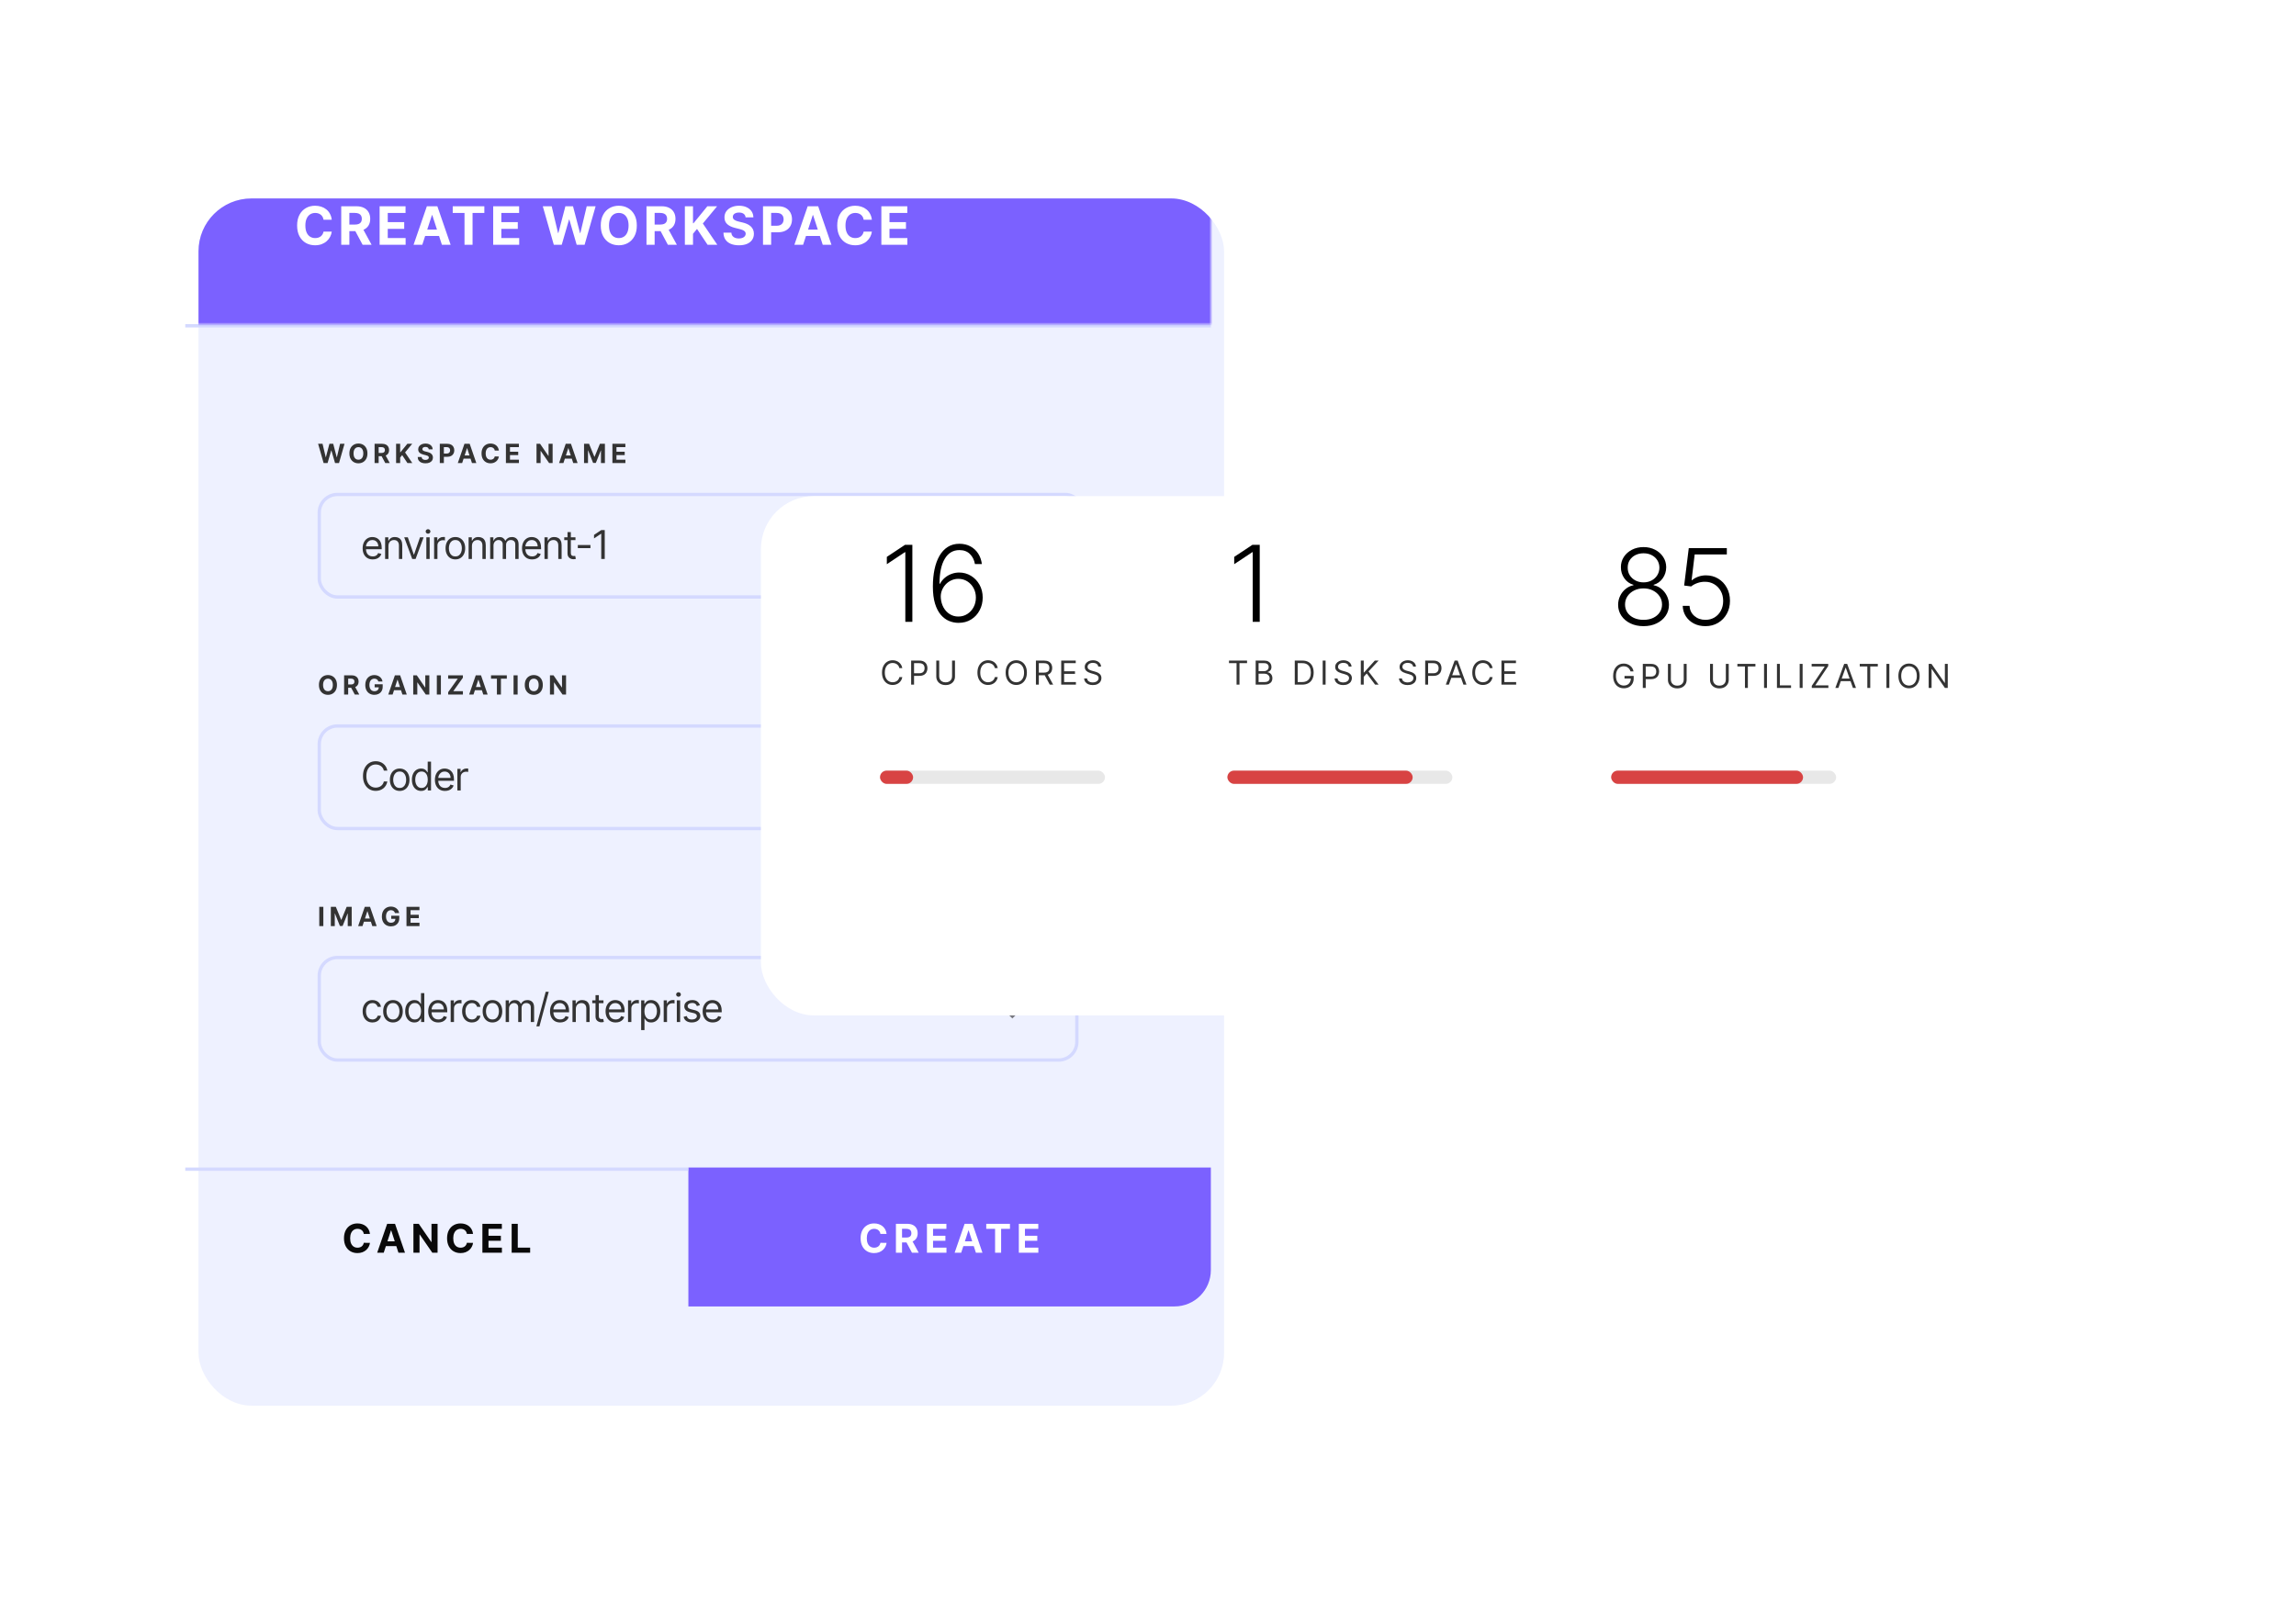 <svg width="694" height="485" viewBox="0 0 694 485" fill="none" xmlns="http://www.w3.org/2000/svg">
<g filter="url(#filter0_d_454_9215)">
<rect x="56" y="30" width="310" height="365" rx="16" fill="#EEF1FF"/>
</g>
<path d="M330 208.47L329.06 207.53L326 210.584L322.94 207.53L322 208.47L326 212.47L330 208.47Z" fill="black"/>
<rect x="56" y="98" width="310" height="1" fill="#D4D9FF"/>
<path d="M97.736 274.182V280H96.506V274.182H97.736ZM99.998 274.182H101.515L103.117 278.091H103.185L104.788 274.182H106.305V280H105.112V276.213H105.063L103.558 279.972H102.745L101.239 276.199H101.191V280H99.998V274.182ZM109.571 280H108.253L110.261 274.182H111.847L113.852 280H112.534L111.077 275.511H111.031L109.571 280ZM109.489 277.713H112.602V278.673H109.489V277.713ZM119.387 276.062C119.347 275.924 119.291 275.802 119.219 275.696C119.147 275.588 119.059 275.497 118.955 275.423C118.853 275.348 118.736 275.29 118.603 275.25C118.472 275.21 118.327 275.19 118.168 275.19C117.871 275.19 117.61 275.264 117.384 275.412C117.161 275.56 116.987 275.775 116.862 276.057C116.737 276.337 116.674 276.68 116.674 277.085C116.674 277.491 116.736 277.835 116.859 278.119C116.982 278.403 117.156 278.62 117.381 278.77C117.607 278.918 117.873 278.991 118.18 278.991C118.458 278.991 118.696 278.942 118.893 278.844C119.092 278.743 119.243 278.602 119.347 278.42C119.453 278.239 119.506 278.024 119.506 277.776L119.756 277.812H118.256V276.886H120.691V277.619C120.691 278.131 120.583 278.57 120.367 278.938C120.151 279.303 119.854 279.585 119.475 279.784C119.096 279.981 118.663 280.08 118.174 280.08C117.629 280.08 117.149 279.959 116.737 279.719C116.324 279.476 116.002 279.133 115.771 278.688C115.541 278.241 115.427 277.71 115.427 277.097C115.427 276.625 115.495 276.205 115.631 275.835C115.77 275.464 115.963 275.15 116.211 274.892C116.459 274.634 116.748 274.438 117.077 274.304C117.407 274.17 117.764 274.102 118.148 274.102C118.478 274.102 118.785 274.151 119.069 274.247C119.353 274.342 119.605 274.476 119.825 274.651C120.046 274.825 120.227 275.032 120.367 275.273C120.507 275.511 120.597 275.775 120.637 276.062H119.387ZM122.865 280V274.182H126.786V275.196H124.095V276.582H126.584V277.597H124.095V278.986H126.797V280H122.865Z" fill="#333333"/>
<path d="M97.815 140L96.151 134.182H97.494L98.457 138.224H98.506L99.568 134.182H100.719L101.778 138.233H101.83L102.793 134.182H104.136L102.472 140H101.273L100.165 136.196H100.119L99.014 140H97.815ZM111.063 137.091C111.063 137.725 110.943 138.265 110.702 138.71C110.464 139.155 110.138 139.495 109.725 139.73C109.314 139.963 108.852 140.08 108.339 140.08C107.822 140.08 107.358 139.962 106.947 139.727C106.536 139.492 106.211 139.152 105.972 138.707C105.734 138.262 105.614 137.723 105.614 137.091C105.614 136.456 105.734 135.917 105.972 135.472C106.211 135.027 106.536 134.687 106.947 134.455C107.358 134.22 107.822 134.102 108.339 134.102C108.852 134.102 109.314 134.22 109.725 134.455C110.138 134.687 110.464 135.027 110.702 135.472C110.943 135.917 111.063 136.456 111.063 137.091ZM109.816 137.091C109.816 136.68 109.754 136.333 109.631 136.051C109.51 135.769 109.339 135.555 109.117 135.409C108.896 135.263 108.636 135.19 108.339 135.19C108.041 135.19 107.782 135.263 107.56 135.409C107.339 135.555 107.166 135.769 107.043 136.051C106.922 136.333 106.862 136.68 106.862 137.091C106.862 137.502 106.922 137.848 107.043 138.131C107.166 138.413 107.339 138.627 107.56 138.773C107.782 138.919 108.041 138.991 108.339 138.991C108.636 138.991 108.896 138.919 109.117 138.773C109.339 138.627 109.51 138.413 109.631 138.131C109.754 137.848 109.816 137.502 109.816 137.091ZM113.224 140V134.182H115.52C115.959 134.182 116.334 134.26 116.645 134.418C116.957 134.573 117.195 134.794 117.358 135.08C117.523 135.364 117.605 135.698 117.605 136.082C117.605 136.469 117.522 136.801 117.355 137.08C117.188 137.356 116.947 137.568 116.631 137.716C116.316 137.864 115.936 137.938 115.489 137.938H113.952V136.949H115.29C115.525 136.949 115.72 136.917 115.875 136.852C116.03 136.788 116.146 136.691 116.222 136.562C116.299 136.434 116.338 136.274 116.338 136.082C116.338 135.889 116.299 135.726 116.222 135.594C116.146 135.461 116.029 135.361 115.872 135.293C115.717 135.223 115.521 135.188 115.284 135.188H114.455V140H113.224ZM116.366 137.352L117.812 140H116.455L115.04 137.352H116.366ZM119.724 140V134.182H120.955V136.747H121.031L123.125 134.182H124.599L122.44 136.787L124.625 140H123.153L121.56 137.608L120.955 138.347V140H119.724ZM129.599 135.855C129.577 135.626 129.479 135.448 129.307 135.321C129.134 135.194 128.901 135.131 128.605 135.131C128.404 135.131 128.235 135.159 128.097 135.216C127.958 135.271 127.852 135.348 127.778 135.446C127.706 135.545 127.67 135.656 127.67 135.781C127.667 135.885 127.688 135.976 127.736 136.054C127.785 136.132 127.852 136.199 127.938 136.256C128.023 136.311 128.121 136.359 128.233 136.401C128.345 136.44 128.464 136.474 128.591 136.503L129.114 136.628C129.367 136.685 129.6 136.76 129.812 136.855C130.025 136.95 130.208 137.066 130.364 137.205C130.519 137.343 130.639 137.506 130.724 137.693C130.812 137.881 130.856 138.096 130.858 138.338C130.856 138.694 130.765 139.003 130.585 139.264C130.407 139.524 130.15 139.725 129.812 139.869C129.477 140.011 129.073 140.082 128.599 140.082C128.13 140.082 127.721 140.01 127.372 139.866C127.026 139.723 126.755 139.509 126.56 139.227C126.366 138.943 126.265 138.592 126.256 138.173H127.446C127.459 138.368 127.515 138.531 127.614 138.662C127.714 138.791 127.848 138.888 128.014 138.955C128.183 139.019 128.373 139.051 128.585 139.051C128.794 139.051 128.974 139.021 129.128 138.96C129.283 138.9 129.403 138.815 129.489 138.707C129.574 138.599 129.616 138.475 129.616 138.335C129.616 138.205 129.578 138.095 129.5 138.006C129.424 137.917 129.313 137.841 129.165 137.778C129.019 137.716 128.84 137.659 128.628 137.608L127.994 137.449C127.504 137.33 127.116 137.143 126.832 136.889C126.548 136.635 126.407 136.294 126.409 135.864C126.407 135.511 126.501 135.204 126.69 134.94C126.882 134.677 127.144 134.472 127.477 134.324C127.811 134.176 128.189 134.102 128.614 134.102C129.045 134.102 129.422 134.176 129.744 134.324C130.068 134.472 130.32 134.677 130.5 134.94C130.68 135.204 130.773 135.509 130.778 135.855H129.599ZM132.935 140V134.182H135.231C135.672 134.182 136.048 134.266 136.359 134.435C136.669 134.601 136.906 134.833 137.069 135.131C137.234 135.426 137.316 135.767 137.316 136.153C137.316 136.54 137.233 136.881 137.066 137.176C136.899 137.472 136.658 137.702 136.342 137.866C136.027 138.031 135.647 138.114 135.2 138.114H133.737V137.128H135.001C135.237 137.128 135.433 137.087 135.586 137.006C135.741 136.922 135.857 136.808 135.933 136.662C136.01 136.514 136.049 136.345 136.049 136.153C136.049 135.96 136.01 135.792 135.933 135.648C135.857 135.502 135.741 135.389 135.586 135.31C135.431 135.228 135.234 135.188 134.995 135.188H134.165V140H132.935ZM139.696 140H138.378L140.386 134.182H141.972L143.977 140H142.659L141.202 135.511H141.156L139.696 140ZM139.614 137.713H142.727V138.673H139.614V137.713ZM150.788 136.219H149.543C149.521 136.058 149.474 135.915 149.404 135.79C149.334 135.663 149.244 135.555 149.134 135.466C149.024 135.377 148.897 135.309 148.754 135.261C148.612 135.214 148.457 135.19 148.29 135.19C147.989 135.19 147.727 135.265 147.504 135.415C147.28 135.562 147.107 135.778 146.984 136.062C146.861 136.345 146.799 136.687 146.799 137.091C146.799 137.506 146.861 137.854 146.984 138.136C147.109 138.419 147.283 138.632 147.506 138.776C147.73 138.92 147.988 138.991 148.282 138.991C148.447 138.991 148.599 138.97 148.739 138.926C148.881 138.883 149.007 138.819 149.117 138.736C149.227 138.651 149.318 138.547 149.39 138.426C149.464 138.305 149.515 138.167 149.543 138.011L150.788 138.017C150.755 138.284 150.675 138.542 150.546 138.79C150.419 139.036 150.248 139.257 150.032 139.452C149.818 139.645 149.562 139.798 149.265 139.912C148.969 140.024 148.635 140.08 148.262 140.08C147.743 140.08 147.279 139.962 146.87 139.727C146.463 139.492 146.141 139.152 145.904 138.707C145.669 138.262 145.552 137.723 145.552 137.091C145.552 136.456 145.671 135.917 145.91 135.472C146.148 135.027 146.472 134.687 146.881 134.455C147.29 134.22 147.751 134.102 148.262 134.102C148.599 134.102 148.912 134.15 149.2 134.244C149.489 134.339 149.746 134.477 149.969 134.659C150.193 134.839 150.375 135.06 150.515 135.321C150.657 135.582 150.748 135.882 150.788 136.219ZM152.92 140V134.182H156.84V135.196H154.15V136.582H156.638V137.597H154.15V138.986H156.852V140H152.92ZM167.036 134.182V140H165.974L163.442 136.338H163.4V140H162.17V134.182H163.249L165.761 137.841H165.812V134.182H167.036ZM170.305 140H168.987L170.996 134.182H172.581L174.587 140H173.268L171.811 135.511H171.766L170.305 140ZM170.223 137.713H173.337V138.673H170.223V137.713ZM176.537 134.182H178.054L179.656 138.091H179.724L181.327 134.182H182.844V140H181.651V136.213H181.602L180.097 139.972H179.284L177.778 136.199H177.73V140H176.537V134.182ZM185.107 140V134.182H189.028V135.196H186.337V136.582H188.826V137.597H186.337V138.986H189.039V140H185.107Z" fill="#333333"/>
<path d="M101.852 207.091C101.852 207.725 101.732 208.265 101.491 208.71C101.253 209.155 100.927 209.495 100.514 209.73C100.103 209.963 99.641 210.08 99.128 210.08C98.611 210.08 98.147 209.962 97.736 209.727C97.325 209.492 97 209.152 96.761 208.707C96.523 208.262 96.403 207.723 96.403 207.091C96.403 206.456 96.523 205.917 96.761 205.472C97 205.027 97.325 204.687 97.736 204.455C98.147 204.22 98.611 204.102 99.128 204.102C99.641 204.102 100.103 204.22 100.514 204.455C100.927 204.687 101.253 205.027 101.491 205.472C101.732 205.917 101.852 206.456 101.852 207.091ZM100.605 207.091C100.605 206.68 100.544 206.333 100.42 206.051C100.299 205.769 100.128 205.555 99.906 205.409C99.685 205.263 99.425 205.19 99.128 205.19C98.831 205.19 98.571 205.263 98.349 205.409C98.128 205.555 97.956 205.769 97.832 206.051C97.711 206.333 97.651 206.68 97.651 207.091C97.651 207.502 97.711 207.848 97.832 208.131C97.956 208.413 98.128 208.627 98.349 208.773C98.571 208.919 98.831 208.991 99.128 208.991C99.425 208.991 99.685 208.919 99.906 208.773C100.128 208.627 100.299 208.413 100.42 208.131C100.544 207.848 100.605 207.502 100.605 207.091ZM104.013 210V204.182H106.309C106.748 204.182 107.123 204.26 107.434 204.418C107.746 204.573 107.984 204.794 108.147 205.08C108.312 205.364 108.394 205.698 108.394 206.082C108.394 206.469 108.311 206.801 108.144 207.08C107.978 207.356 107.736 207.568 107.42 207.716C107.105 207.864 106.725 207.938 106.278 207.938H104.741V206.949H106.079C106.314 206.949 106.509 206.917 106.664 206.852C106.819 206.788 106.935 206.691 107.011 206.562C107.088 206.434 107.127 206.274 107.127 206.082C107.127 205.889 107.088 205.726 107.011 205.594C106.935 205.461 106.818 205.361 106.661 205.293C106.506 205.223 106.31 205.188 106.073 205.188H105.244V210H104.013ZM107.156 207.352L108.602 210H107.244L105.829 207.352H107.156ZM114.371 206.062C114.332 205.924 114.276 205.802 114.204 205.696C114.132 205.588 114.044 205.497 113.94 205.423C113.837 205.348 113.72 205.29 113.587 205.25C113.457 205.21 113.312 205.19 113.153 205.19C112.855 205.19 112.594 205.264 112.369 205.412C112.145 205.56 111.971 205.775 111.846 206.057C111.721 206.337 111.658 206.68 111.658 207.085C111.658 207.491 111.72 207.835 111.843 208.119C111.966 208.403 112.14 208.62 112.366 208.77C112.591 208.918 112.857 208.991 113.164 208.991C113.442 208.991 113.68 208.942 113.877 208.844C114.076 208.743 114.228 208.602 114.332 208.42C114.438 208.239 114.491 208.024 114.491 207.776L114.741 207.812H113.241V206.886H115.675V207.619C115.675 208.131 115.567 208.57 115.352 208.938C115.136 209.303 114.838 209.585 114.46 209.784C114.081 209.981 113.647 210.08 113.158 210.08C112.613 210.08 112.134 209.959 111.721 209.719C111.308 209.476 110.986 209.133 110.755 208.688C110.526 208.241 110.411 207.71 110.411 207.097C110.411 206.625 110.479 206.205 110.616 205.835C110.754 205.464 110.947 205.15 111.195 204.892C111.443 204.634 111.732 204.438 112.062 204.304C112.391 204.17 112.748 204.102 113.133 204.102C113.462 204.102 113.769 204.151 114.053 204.247C114.337 204.342 114.589 204.476 114.809 204.651C115.031 204.825 115.211 205.032 115.352 205.273C115.492 205.511 115.582 205.775 115.621 206.062H114.371ZM118.673 210H117.354L119.363 204.182H120.948L122.954 210H121.636L120.178 205.511H120.133L118.673 210ZM118.59 207.713H121.704V208.673H118.59V207.713ZM129.771 204.182V210H128.708L126.177 206.338H126.134V210H124.904V204.182H125.984L128.495 207.841H128.546V204.182H129.771ZM133.267 204.182V210H132.037V204.182H133.267ZM135.467 210V209.27L138.37 205.196H135.461V204.182H139.915V204.912L137.009 208.986H139.921V210H135.467ZM143.118 210H141.8L143.808 204.182H145.393L147.399 210H146.081L144.624 205.511H144.578L143.118 210ZM143.036 207.713H146.149V208.673H143.036V207.713ZM148.417 205.196V204.182H153.195V205.196H151.414V210H150.198V205.196H148.417ZM156.462 204.182V210H155.232V204.182H156.462ZM164.071 207.091C164.071 207.725 163.951 208.265 163.71 208.71C163.472 209.155 163.146 209.495 162.733 209.73C162.322 209.963 161.86 210.08 161.347 210.08C160.83 210.08 160.366 209.962 159.955 209.727C159.544 209.492 159.219 209.152 158.98 208.707C158.741 208.262 158.622 207.723 158.622 207.091C158.622 206.456 158.741 205.917 158.98 205.472C159.219 205.027 159.544 204.687 159.955 204.455C160.366 204.22 160.83 204.102 161.347 204.102C161.86 204.102 162.322 204.22 162.733 204.455C163.146 204.687 163.472 205.027 163.71 205.472C163.951 205.917 164.071 206.456 164.071 207.091ZM162.824 207.091C162.824 206.68 162.762 206.333 162.639 206.051C162.518 205.769 162.347 205.555 162.125 205.409C161.903 205.263 161.644 205.19 161.347 205.19C161.049 205.19 160.79 205.263 160.568 205.409C160.347 205.555 160.174 205.769 160.051 206.051C159.93 206.333 159.869 206.68 159.869 207.091C159.869 207.502 159.93 207.848 160.051 208.131C160.174 208.413 160.347 208.627 160.568 208.773C160.79 208.919 161.049 208.991 161.347 208.991C161.644 208.991 161.903 208.919 162.125 208.773C162.347 208.627 162.518 208.413 162.639 208.131C162.762 207.848 162.824 207.502 162.824 207.091ZM171.099 204.182V210H170.036L167.505 206.338H167.462V210H166.232V204.182H167.312L169.823 207.841H169.874V204.182H171.099Z" fill="#333333"/>
<rect x="96.5" y="149.5" width="231" height="31" rx="5.5" stroke="#D4D9FF"/>
<path d="M112.665 169.136C112.034 169.136 111.49 168.997 111.033 168.719C110.578 168.438 110.227 168.045 109.98 167.543C109.736 167.037 109.614 166.449 109.614 165.778C109.614 165.108 109.736 164.517 109.98 164.006C110.227 163.491 110.571 163.091 111.011 162.804C111.455 162.514 111.972 162.369 112.562 162.369C112.903 162.369 113.24 162.426 113.572 162.54C113.905 162.653 114.207 162.838 114.48 163.094C114.753 163.347 114.97 163.682 115.132 164.099C115.294 164.517 115.375 165.031 115.375 165.642V166.068H110.33V165.199H114.352C114.352 164.83 114.278 164.5 114.131 164.21C113.986 163.92 113.778 163.692 113.509 163.524C113.241 163.357 112.926 163.273 112.562 163.273C112.162 163.273 111.815 163.372 111.523 163.571C111.233 163.767 111.01 164.023 110.854 164.338C110.697 164.653 110.619 164.991 110.619 165.352V165.932C110.619 166.426 110.705 166.845 110.875 167.189C111.048 167.53 111.288 167.79 111.595 167.969C111.902 168.145 112.259 168.233 112.665 168.233C112.929 168.233 113.168 168.196 113.381 168.122C113.597 168.045 113.783 167.932 113.939 167.781C114.095 167.628 114.216 167.437 114.301 167.21L115.273 167.483C115.17 167.812 114.999 168.102 114.757 168.352C114.516 168.599 114.217 168.793 113.862 168.932C113.507 169.068 113.108 169.136 112.665 169.136ZM117.411 165.062V169H116.405V162.455H117.376V163.477H117.462C117.615 163.145 117.848 162.878 118.161 162.676C118.473 162.472 118.876 162.369 119.371 162.369C119.814 162.369 120.202 162.46 120.534 162.642C120.866 162.821 121.125 163.094 121.31 163.46C121.494 163.824 121.587 164.284 121.587 164.841V169H120.581V164.909C120.581 164.395 120.447 163.994 120.18 163.707C119.913 163.418 119.547 163.273 119.081 163.273C118.76 163.273 118.473 163.342 118.22 163.482C117.97 163.621 117.773 163.824 117.628 164.091C117.483 164.358 117.411 164.682 117.411 165.062ZM128.042 162.455L125.622 169H124.599L122.179 162.455H123.27L125.076 167.67H125.145L126.951 162.455H128.042ZM128.87 169V162.455H129.875V169H128.87ZM129.381 161.364C129.185 161.364 129.016 161.297 128.874 161.163C128.735 161.03 128.665 160.869 128.665 160.682C128.665 160.494 128.735 160.334 128.874 160.2C129.016 160.067 129.185 160 129.381 160C129.577 160 129.745 160.067 129.884 160.2C130.026 160.334 130.097 160.494 130.097 160.682C130.097 160.869 130.026 161.03 129.884 161.163C129.745 161.297 129.577 161.364 129.381 161.364ZM131.217 169V162.455H132.189V163.443H132.257C132.376 163.119 132.592 162.857 132.905 162.655C133.217 162.453 133.57 162.352 133.962 162.352C134.036 162.352 134.128 162.354 134.239 162.357C134.349 162.359 134.433 162.364 134.49 162.369V163.392C134.456 163.384 134.378 163.371 134.256 163.354C134.136 163.334 134.01 163.324 133.876 163.324C133.558 163.324 133.274 163.391 133.024 163.524C132.777 163.655 132.581 163.837 132.436 164.07C132.294 164.3 132.223 164.562 132.223 164.858V169H131.217ZM137.642 169.136C137.051 169.136 136.533 168.996 136.087 168.714C135.643 168.433 135.297 168.04 135.047 167.534C134.8 167.028 134.676 166.437 134.676 165.761C134.676 165.08 134.8 164.484 135.047 163.976C135.297 163.467 135.643 163.072 136.087 162.791C136.533 162.51 137.051 162.369 137.642 162.369C138.233 162.369 138.75 162.51 139.193 162.791C139.639 163.072 139.986 163.467 140.233 163.976C140.483 164.484 140.608 165.08 140.608 165.761C140.608 166.437 140.483 167.028 140.233 167.534C139.986 168.04 139.639 168.433 139.193 168.714C138.75 168.996 138.233 169.136 137.642 169.136ZM137.642 168.233C138.091 168.233 138.46 168.118 138.75 167.888C139.04 167.658 139.254 167.355 139.393 166.98C139.533 166.605 139.602 166.199 139.602 165.761C139.602 165.324 139.533 164.916 139.393 164.538C139.254 164.161 139.04 163.855 138.75 163.622C138.46 163.389 138.091 163.273 137.642 163.273C137.193 163.273 136.824 163.389 136.534 163.622C136.244 163.855 136.03 164.161 135.891 164.538C135.751 164.916 135.682 165.324 135.682 165.761C135.682 166.199 135.751 166.605 135.891 166.98C136.03 167.355 136.244 167.658 136.534 167.888C136.824 168.118 137.193 168.233 137.642 168.233ZM142.649 165.062V169H141.643V162.455H142.615V163.477H142.7C142.853 163.145 143.086 162.878 143.399 162.676C143.711 162.472 144.115 162.369 144.609 162.369C145.052 162.369 145.44 162.46 145.772 162.642C146.105 162.821 146.363 163.094 146.548 163.46C146.733 163.824 146.825 164.284 146.825 164.841V169H145.819V164.909C145.819 164.395 145.686 163.994 145.419 163.707C145.152 163.418 144.785 163.273 144.319 163.273C143.998 163.273 143.711 163.342 143.458 163.482C143.208 163.621 143.011 163.824 142.866 164.091C142.721 164.358 142.649 164.682 142.649 165.062ZM148.163 169V162.455H149.134V163.477H149.219C149.356 163.128 149.576 162.857 149.88 162.663C150.184 162.467 150.549 162.369 150.975 162.369C151.407 162.369 151.766 162.467 152.053 162.663C152.343 162.857 152.569 163.128 152.731 163.477H152.799C152.967 163.139 153.218 162.871 153.553 162.672C153.888 162.47 154.29 162.369 154.759 162.369C155.344 162.369 155.823 162.553 156.195 162.919C156.567 163.283 156.754 163.849 156.754 164.619V169H155.748V164.619C155.748 164.136 155.616 163.791 155.352 163.584C155.087 163.376 154.776 163.273 154.418 163.273C153.958 163.273 153.602 163.412 153.349 163.69C153.096 163.966 152.969 164.315 152.969 164.739V169H151.947V164.517C151.947 164.145 151.826 163.845 151.585 163.618C151.343 163.388 151.032 163.273 150.651 163.273C150.39 163.273 150.146 163.342 149.918 163.482C149.694 163.621 149.512 163.814 149.373 164.061C149.237 164.305 149.168 164.588 149.168 164.909V169H148.163ZM160.837 169.136C160.206 169.136 159.662 168.997 159.205 168.719C158.75 168.438 158.399 168.045 158.152 167.543C157.908 167.037 157.786 166.449 157.786 165.778C157.786 165.108 157.908 164.517 158.152 164.006C158.399 163.491 158.743 163.091 159.183 162.804C159.626 162.514 160.143 162.369 160.734 162.369C161.075 162.369 161.412 162.426 161.744 162.54C162.077 162.653 162.379 162.838 162.652 163.094C162.925 163.347 163.142 163.682 163.304 164.099C163.466 164.517 163.547 165.031 163.547 165.642V166.068H158.501V165.199H162.524C162.524 164.83 162.45 164.5 162.303 164.21C162.158 163.92 161.95 163.692 161.68 163.524C161.413 163.357 161.098 163.273 160.734 163.273C160.334 163.273 159.987 163.372 159.695 163.571C159.405 163.767 159.182 164.023 159.026 164.338C158.869 164.653 158.791 164.991 158.791 165.352V165.932C158.791 166.426 158.876 166.845 159.047 167.189C159.22 167.53 159.46 167.79 159.767 167.969C160.074 168.145 160.43 168.233 160.837 168.233C161.101 168.233 161.339 168.196 161.553 168.122C161.768 168.045 161.955 167.932 162.111 167.781C162.267 167.628 162.388 167.437 162.473 167.21L163.445 167.483C163.342 167.812 163.17 168.102 162.929 168.352C162.688 168.599 162.389 168.793 162.034 168.932C161.679 169.068 161.28 169.136 160.837 169.136ZM165.582 165.062V169H164.577V162.455H165.548V163.477H165.634C165.787 163.145 166.02 162.878 166.332 162.676C166.645 162.472 167.048 162.369 167.543 162.369C167.986 162.369 168.374 162.46 168.706 162.642C169.038 162.821 169.297 163.094 169.482 163.46C169.666 163.824 169.759 164.284 169.759 164.841V169H168.753V164.909C168.753 164.395 168.619 163.994 168.352 163.707C168.085 163.418 167.719 163.273 167.253 163.273C166.932 163.273 166.645 163.342 166.392 163.482C166.142 163.621 165.945 163.824 165.8 164.091C165.655 164.358 165.582 164.682 165.582 165.062ZM173.943 162.455V163.307H170.551V162.455H173.943ZM171.539 160.886H172.545V167.125C172.545 167.409 172.586 167.622 172.669 167.764C172.754 167.903 172.862 167.997 172.993 168.045C173.126 168.091 173.267 168.114 173.414 168.114C173.525 168.114 173.616 168.108 173.687 168.097C173.758 168.082 173.815 168.071 173.858 168.062L174.062 168.966C173.994 168.991 173.899 169.017 173.777 169.043C173.654 169.071 173.5 169.085 173.312 169.085C173.028 169.085 172.75 169.024 172.477 168.902C172.207 168.78 171.983 168.594 171.804 168.344C171.627 168.094 171.539 167.778 171.539 167.398V160.886ZM178.471 164.79V165.727H174.653V164.79H178.471ZM182.792 160.273V169H181.735V161.381H181.684L179.553 162.795V161.722L181.735 160.273H182.792Z" fill="#333333"/>
<rect x="96.5" y="219.5" width="231" height="31" rx="5.5" fill="#EEF1FF" stroke="#D4D9FF"/>
<path d="M117.08 233H116.023C115.96 232.696 115.851 232.429 115.695 232.199C115.541 231.969 115.354 231.776 115.132 231.619C114.913 231.46 114.67 231.341 114.403 231.261C114.136 231.182 113.858 231.142 113.568 231.142C113.04 231.142 112.561 231.276 112.132 231.543C111.706 231.81 111.366 232.203 111.114 232.723C110.864 233.243 110.739 233.881 110.739 234.636C110.739 235.392 110.864 236.03 111.114 236.55C111.366 237.07 111.706 237.463 112.132 237.73C112.561 237.997 113.04 238.131 113.568 238.131C113.858 238.131 114.136 238.091 114.403 238.011C114.67 237.932 114.913 237.814 115.132 237.658C115.354 237.499 115.541 237.304 115.695 237.074C115.851 236.841 115.96 236.574 116.023 236.273H117.08C117 236.719 116.855 237.118 116.645 237.47C116.435 237.822 116.173 238.122 115.861 238.369C115.548 238.614 115.197 238.8 114.808 238.928C114.422 239.055 114.009 239.119 113.568 239.119C112.824 239.119 112.162 238.938 111.582 238.574C111.003 238.21 110.547 237.693 110.214 237.023C109.882 236.352 109.716 235.557 109.716 234.636C109.716 233.716 109.882 232.92 110.214 232.25C110.547 231.58 111.003 231.062 111.582 230.699C112.162 230.335 112.824 230.153 113.568 230.153C114.009 230.153 114.422 230.217 114.808 230.345C115.197 230.473 115.548 230.661 115.861 230.908C116.173 231.152 116.435 231.45 116.645 231.803C116.855 232.152 117 232.551 117.08 233ZM120.81 239.136C120.219 239.136 119.701 238.996 119.255 238.714C118.811 238.433 118.465 238.04 118.215 237.534C117.968 237.028 117.844 236.437 117.844 235.761C117.844 235.08 117.968 234.484 118.215 233.976C118.465 233.467 118.811 233.072 119.255 232.791C119.701 232.51 120.219 232.369 120.81 232.369C121.401 232.369 121.918 232.51 122.361 232.791C122.807 233.072 123.154 233.467 123.401 233.976C123.651 234.484 123.776 235.08 123.776 235.761C123.776 236.437 123.651 237.028 123.401 237.534C123.154 238.04 122.807 238.433 122.361 238.714C121.918 238.996 121.401 239.136 120.81 239.136ZM120.81 238.233C121.259 238.233 121.628 238.118 121.918 237.888C122.208 237.658 122.422 237.355 122.561 236.98C122.701 236.605 122.77 236.199 122.77 235.761C122.77 235.324 122.701 234.916 122.561 234.538C122.422 234.161 122.208 233.855 121.918 233.622C121.628 233.389 121.259 233.273 120.81 233.273C120.361 233.273 119.992 233.389 119.702 233.622C119.412 233.855 119.198 234.161 119.059 234.538C118.919 234.916 118.85 235.324 118.85 235.761C118.85 236.199 118.919 236.605 119.059 236.98C119.198 237.355 119.412 237.658 119.702 237.888C119.992 238.118 120.361 238.233 120.81 238.233ZM127.283 239.136C126.737 239.136 126.256 238.999 125.838 238.723C125.42 238.445 125.094 238.053 124.858 237.547C124.622 237.038 124.504 236.438 124.504 235.744C124.504 235.057 124.622 234.46 124.858 233.955C125.094 233.449 125.422 233.058 125.842 232.783C126.263 232.507 126.749 232.369 127.3 232.369C127.726 232.369 128.063 232.44 128.31 232.582C128.56 232.722 128.75 232.881 128.881 233.06C129.014 233.236 129.118 233.381 129.192 233.494H129.277V230.273H130.283V239H129.311V237.994H129.192C129.118 238.114 129.013 238.264 128.876 238.446C128.74 238.625 128.545 238.786 128.293 238.928C128.04 239.067 127.703 239.136 127.283 239.136ZM127.419 238.233C127.822 238.233 128.163 238.128 128.442 237.918C128.72 237.705 128.932 237.411 129.077 237.036C129.222 236.658 129.294 236.222 129.294 235.727C129.294 235.239 129.223 234.811 129.081 234.445C128.939 234.075 128.729 233.788 128.45 233.584C128.172 233.376 127.828 233.273 127.419 233.273C126.993 233.273 126.638 233.382 126.354 233.601C126.072 233.817 125.861 234.111 125.719 234.483C125.58 234.852 125.51 235.267 125.51 235.727C125.51 236.193 125.581 236.616 125.723 236.997C125.868 237.375 126.081 237.676 126.362 237.901C126.646 238.122 126.999 238.233 127.419 238.233ZM134.509 239.136C133.878 239.136 133.334 238.997 132.876 238.719C132.422 238.438 132.071 238.045 131.824 237.543C131.58 237.037 131.457 236.449 131.457 235.778C131.457 235.108 131.58 234.517 131.824 234.006C132.071 233.491 132.415 233.091 132.855 232.804C133.298 232.514 133.815 232.369 134.406 232.369C134.747 232.369 135.084 232.426 135.416 232.54C135.749 232.653 136.051 232.838 136.324 233.094C136.597 233.347 136.814 233.682 136.976 234.099C137.138 234.517 137.219 235.031 137.219 235.642V236.068H132.173V235.199H136.196C136.196 234.83 136.122 234.5 135.974 234.21C135.83 233.92 135.622 233.692 135.352 233.524C135.085 233.357 134.77 233.273 134.406 233.273C134.006 233.273 133.659 233.372 133.366 233.571C133.077 233.767 132.854 234.023 132.697 234.338C132.541 234.653 132.463 234.991 132.463 235.352V235.932C132.463 236.426 132.548 236.845 132.719 237.189C132.892 237.53 133.132 237.79 133.439 237.969C133.746 238.145 134.102 238.233 134.509 238.233C134.773 238.233 135.011 238.196 135.224 238.122C135.44 238.045 135.626 237.932 135.783 237.781C135.939 237.628 136.06 237.437 136.145 237.21L137.116 237.483C137.014 237.812 136.842 238.102 136.601 238.352C136.359 238.599 136.061 238.793 135.706 238.932C135.351 239.068 134.952 239.136 134.509 239.136ZM138.249 239V232.455H139.22V233.443H139.288C139.408 233.119 139.624 232.857 139.936 232.655C140.249 232.453 140.601 232.352 140.993 232.352C141.067 232.352 141.159 232.354 141.27 232.357C141.381 232.359 141.464 232.364 141.521 232.369V233.392C141.487 233.384 141.409 233.371 141.287 233.354C141.168 233.334 141.041 233.324 140.908 233.324C140.589 233.324 140.305 233.391 140.055 233.524C139.808 233.655 139.612 233.837 139.467 234.07C139.325 234.3 139.254 234.562 139.254 234.858V239H138.249Z" fill="#333333"/>
<rect x="96.5" y="289.5" width="229" height="31" rx="5.5" fill="#EEF1FF" stroke="#D4D9FF"/>
<path d="M112.58 309.136C111.966 309.136 111.438 308.991 110.994 308.702C110.551 308.412 110.21 308.013 109.972 307.504C109.733 306.996 109.614 306.415 109.614 305.761C109.614 305.097 109.736 304.51 109.98 304.001C110.227 303.49 110.571 303.091 111.011 302.804C111.455 302.514 111.972 302.369 112.562 302.369C113.023 302.369 113.438 302.455 113.807 302.625C114.176 302.795 114.479 303.034 114.714 303.341C114.95 303.648 115.097 304.006 115.153 304.415H114.148C114.071 304.116 113.901 303.852 113.636 303.622C113.375 303.389 113.023 303.273 112.58 303.273C112.188 303.273 111.844 303.375 111.548 303.58C111.256 303.781 111.027 304.067 110.862 304.436C110.7 304.803 110.619 305.233 110.619 305.727C110.619 306.233 110.699 306.673 110.858 307.048C111.02 307.423 111.247 307.714 111.54 307.922C111.835 308.129 112.182 308.233 112.58 308.233C112.841 308.233 113.078 308.188 113.291 308.097C113.504 308.006 113.685 307.875 113.832 307.705C113.98 307.534 114.085 307.33 114.148 307.091H115.153C115.097 307.477 114.956 307.825 114.732 308.135C114.51 308.442 114.216 308.686 113.849 308.868C113.486 309.047 113.063 309.136 112.58 309.136ZM118.783 309.136C118.192 309.136 117.673 308.996 117.227 308.714C116.784 308.433 116.438 308.04 116.188 307.534C115.94 307.028 115.817 306.437 115.817 305.761C115.817 305.08 115.94 304.484 116.188 303.976C116.438 303.467 116.784 303.072 117.227 302.791C117.673 302.51 118.192 302.369 118.783 302.369C119.374 302.369 119.891 302.51 120.334 302.791C120.78 303.072 121.126 303.467 121.374 303.976C121.624 304.484 121.749 305.08 121.749 305.761C121.749 306.437 121.624 307.028 121.374 307.534C121.126 308.04 120.78 308.433 120.334 308.714C119.891 308.996 119.374 309.136 118.783 309.136ZM118.783 308.233C119.232 308.233 119.601 308.118 119.891 307.888C120.18 307.658 120.395 307.355 120.534 306.98C120.673 306.605 120.743 306.199 120.743 305.761C120.743 305.324 120.673 304.916 120.534 304.538C120.395 304.161 120.18 303.855 119.891 303.622C119.601 303.389 119.232 303.273 118.783 303.273C118.334 303.273 117.964 303.389 117.675 303.622C117.385 303.855 117.17 304.161 117.031 304.538C116.892 304.916 116.822 305.324 116.822 305.761C116.822 306.199 116.892 306.605 117.031 306.98C117.17 307.355 117.385 307.658 117.675 307.888C117.964 308.118 118.334 308.233 118.783 308.233ZM125.255 309.136C124.71 309.136 124.228 308.999 123.811 308.723C123.393 308.445 123.066 308.053 122.831 307.547C122.595 307.038 122.477 306.438 122.477 305.744C122.477 305.057 122.595 304.46 122.831 303.955C123.066 303.449 123.395 303.058 123.815 302.783C124.235 302.507 124.721 302.369 125.272 302.369C125.699 302.369 126.035 302.44 126.282 302.582C126.532 302.722 126.723 302.881 126.853 303.06C126.987 303.236 127.091 303.381 127.164 303.494H127.25V300.273H128.255V309H127.284V307.994H127.164C127.091 308.114 126.985 308.264 126.849 308.446C126.713 308.625 126.518 308.786 126.265 308.928C126.012 309.067 125.676 309.136 125.255 309.136ZM125.392 308.233C125.795 308.233 126.136 308.128 126.414 307.918C126.693 307.705 126.904 307.411 127.049 307.036C127.194 306.658 127.267 306.222 127.267 305.727C127.267 305.239 127.196 304.811 127.054 304.445C126.912 304.075 126.701 303.788 126.423 303.584C126.145 303.376 125.801 303.273 125.392 303.273C124.966 303.273 124.61 303.382 124.326 303.601C124.045 303.817 123.833 304.111 123.691 304.483C123.552 304.852 123.483 305.267 123.483 305.727C123.483 306.193 123.554 306.616 123.696 306.997C123.841 307.375 124.054 307.676 124.335 307.901C124.619 308.122 124.971 308.233 125.392 308.233ZM132.481 309.136C131.85 309.136 131.306 308.997 130.849 308.719C130.395 308.438 130.044 308.045 129.797 307.543C129.552 307.037 129.43 306.449 129.43 305.778C129.43 305.108 129.552 304.517 129.797 304.006C130.044 303.491 130.387 303.091 130.828 302.804C131.271 302.514 131.788 302.369 132.379 302.369C132.72 302.369 133.056 302.426 133.389 302.54C133.721 302.653 134.024 302.838 134.297 303.094C134.569 303.347 134.787 303.682 134.949 304.099C135.11 304.517 135.191 305.031 135.191 305.642V306.068H130.146V305.199H134.169C134.169 304.83 134.095 304.5 133.947 304.21C133.802 303.92 133.595 303.692 133.325 303.524C133.058 303.357 132.743 303.273 132.379 303.273C131.978 303.273 131.632 303.372 131.339 303.571C131.049 303.767 130.826 304.023 130.67 304.338C130.514 304.653 130.436 304.991 130.436 305.352V305.932C130.436 306.426 130.521 306.845 130.691 307.189C130.865 307.53 131.105 307.79 131.412 307.969C131.718 308.145 132.075 308.233 132.481 308.233C132.745 308.233 132.984 308.196 133.197 308.122C133.413 308.045 133.599 307.932 133.755 307.781C133.912 307.628 134.032 307.437 134.118 307.21L135.089 307.483C134.987 307.812 134.815 308.102 134.574 308.352C134.332 308.599 134.034 308.793 133.679 308.932C133.324 309.068 132.924 309.136 132.481 309.136ZM136.221 309V302.455H137.193V303.443H137.261C137.38 303.119 137.596 302.857 137.909 302.655C138.221 302.453 138.574 302.352 138.966 302.352C139.039 302.352 139.132 302.354 139.243 302.357C139.353 302.359 139.437 302.364 139.494 302.369V303.392C139.46 303.384 139.382 303.371 139.26 303.354C139.14 303.334 139.014 303.324 138.88 303.324C138.562 303.324 138.278 303.391 138.028 303.524C137.781 303.655 137.585 303.837 137.44 304.07C137.298 304.3 137.227 304.562 137.227 304.858V309H136.221ZM142.646 309.136C142.032 309.136 141.504 308.991 141.061 308.702C140.618 308.412 140.277 308.013 140.038 307.504C139.799 306.996 139.68 306.415 139.68 305.761C139.68 305.097 139.802 304.51 140.047 304.001C140.294 303.49 140.637 303.091 141.078 302.804C141.521 302.514 142.038 302.369 142.629 302.369C143.089 302.369 143.504 302.455 143.873 302.625C144.243 302.795 144.545 303.034 144.781 303.341C145.017 303.648 145.163 304.006 145.22 304.415H144.214C144.137 304.116 143.967 303.852 143.703 303.622C143.441 303.389 143.089 303.273 142.646 303.273C142.254 303.273 141.91 303.375 141.615 303.58C141.322 303.781 141.093 304.067 140.929 304.436C140.767 304.803 140.686 305.233 140.686 305.727C140.686 306.233 140.765 306.673 140.924 307.048C141.086 307.423 141.314 307.714 141.606 307.922C141.902 308.129 142.248 308.233 142.646 308.233C142.907 308.233 143.145 308.188 143.358 308.097C143.571 308.006 143.751 307.875 143.899 307.705C144.047 307.534 144.152 307.33 144.214 307.091H145.22C145.163 307.477 145.022 307.825 144.798 308.135C144.576 308.442 144.282 308.686 143.916 308.868C143.552 309.047 143.129 309.136 142.646 309.136ZM148.849 309.136C148.258 309.136 147.74 308.996 147.294 308.714C146.85 308.433 146.504 308.04 146.254 307.534C146.007 307.028 145.883 306.437 145.883 305.761C145.883 305.08 146.007 304.484 146.254 303.976C146.504 303.467 146.85 303.072 147.294 302.791C147.74 302.51 148.258 302.369 148.849 302.369C149.44 302.369 149.957 302.51 150.4 302.791C150.846 303.072 151.193 303.467 151.44 303.976C151.69 304.484 151.815 305.08 151.815 305.761C151.815 306.437 151.69 307.028 151.44 307.534C151.193 308.04 150.846 308.433 150.4 308.714C149.957 308.996 149.44 309.136 148.849 309.136ZM148.849 308.233C149.298 308.233 149.667 308.118 149.957 307.888C150.247 307.658 150.461 307.355 150.6 306.98C150.74 306.605 150.809 306.199 150.809 305.761C150.809 305.324 150.74 304.916 150.6 304.538C150.461 304.161 150.247 303.855 149.957 303.622C149.667 303.389 149.298 303.273 148.849 303.273C148.4 303.273 148.031 303.389 147.741 303.622C147.451 303.855 147.237 304.161 147.098 304.538C146.958 304.916 146.889 305.324 146.889 305.761C146.889 306.199 146.958 306.605 147.098 306.98C147.237 307.355 147.451 307.658 147.741 307.888C148.031 308.118 148.4 308.233 148.849 308.233ZM152.85 309V302.455H153.822V303.477H153.907C154.043 303.128 154.263 302.857 154.567 302.663C154.871 302.467 155.237 302.369 155.663 302.369C156.094 302.369 156.454 302.467 156.741 302.663C157.031 302.857 157.256 303.128 157.418 303.477H157.487C157.654 303.139 157.906 302.871 158.241 302.672C158.576 302.47 158.978 302.369 159.447 302.369C160.032 302.369 160.511 302.553 160.883 302.919C161.255 303.283 161.441 303.849 161.441 304.619V309H160.435V304.619C160.435 304.136 160.303 303.791 160.039 303.584C159.775 303.376 159.464 303.273 159.106 303.273C158.646 303.273 158.289 303.412 158.036 303.69C157.783 303.966 157.657 304.315 157.657 304.739V309H156.634V304.517C156.634 304.145 156.513 303.845 156.272 303.618C156.031 303.388 155.719 303.273 155.339 303.273C155.077 303.273 154.833 303.342 154.606 303.482C154.381 303.621 154.2 303.814 154.06 304.061C153.924 304.305 153.856 304.588 153.856 304.909V309H152.85ZM165.865 299.864L163.053 310.312H162.132L164.945 299.864H165.865ZM169.301 309.136C168.671 309.136 168.127 308.997 167.669 308.719C167.215 308.438 166.864 308.045 166.617 307.543C166.373 307.037 166.25 306.449 166.25 305.778C166.25 305.108 166.373 304.517 166.617 304.006C166.864 303.491 167.208 303.091 167.648 302.804C168.091 302.514 168.608 302.369 169.199 302.369C169.54 302.369 169.877 302.426 170.209 302.54C170.542 302.653 170.844 302.838 171.117 303.094C171.39 303.347 171.607 303.682 171.769 304.099C171.931 304.517 172.012 305.031 172.012 305.642V306.068H166.966V305.199H170.989C170.989 304.83 170.915 304.5 170.767 304.21C170.623 303.92 170.415 303.692 170.145 303.524C169.878 303.357 169.563 303.273 169.199 303.273C168.799 303.273 168.452 303.372 168.159 303.571C167.87 303.767 167.647 304.023 167.49 304.338C167.334 304.653 167.256 304.991 167.256 305.352V305.932C167.256 306.426 167.341 306.845 167.512 307.189C167.685 307.53 167.925 307.79 168.232 307.969C168.539 308.145 168.895 308.233 169.301 308.233C169.566 308.233 169.804 308.196 170.017 308.122C170.233 308.045 170.419 307.932 170.576 307.781C170.732 307.628 170.853 307.437 170.938 307.21L171.909 307.483C171.807 307.812 171.635 308.102 171.394 308.352C171.152 308.599 170.854 308.793 170.499 308.932C170.144 309.068 169.745 309.136 169.301 309.136ZM174.047 305.062V309H173.042V302.455H174.013V303.477H174.098C174.252 303.145 174.485 302.878 174.797 302.676C175.11 302.472 175.513 302.369 176.007 302.369C176.451 302.369 176.838 302.46 177.171 302.642C177.503 302.821 177.762 303.094 177.946 303.46C178.131 303.824 178.223 304.284 178.223 304.841V309H177.218V304.909C177.218 304.395 177.084 303.994 176.817 303.707C176.55 303.418 176.184 303.273 175.718 303.273C175.397 303.273 175.11 303.342 174.857 303.482C174.607 303.621 174.409 303.824 174.265 304.091C174.12 304.358 174.047 304.682 174.047 305.062ZM182.408 302.455V303.307H179.016V302.455H182.408ZM180.004 300.886H181.01V307.125C181.01 307.409 181.051 307.622 181.134 307.764C181.219 307.903 181.327 307.997 181.457 308.045C181.591 308.091 181.732 308.114 181.879 308.114C181.99 308.114 182.081 308.108 182.152 308.097C182.223 308.082 182.28 308.071 182.322 308.062L182.527 308.966C182.459 308.991 182.364 309.017 182.241 309.043C182.119 309.071 181.964 309.085 181.777 309.085C181.493 309.085 181.214 309.024 180.942 308.902C180.672 308.78 180.447 308.594 180.268 308.344C180.092 308.094 180.004 307.778 180.004 307.398V300.886ZM186.094 309.136C185.464 309.136 184.92 308.997 184.462 308.719C184.008 308.438 183.657 308.045 183.41 307.543C183.165 307.037 183.043 306.449 183.043 305.778C183.043 305.108 183.165 304.517 183.41 304.006C183.657 303.491 184.001 303.091 184.441 302.804C184.884 302.514 185.401 302.369 185.992 302.369C186.333 302.369 186.67 302.426 187.002 302.54C187.335 302.653 187.637 302.838 187.91 303.094C188.183 303.347 188.4 303.682 188.562 304.099C188.724 304.517 188.805 305.031 188.805 305.642V306.068H183.759V305.199H187.782C187.782 304.83 187.708 304.5 187.56 304.21C187.415 303.92 187.208 303.692 186.938 303.524C186.671 303.357 186.356 303.273 185.992 303.273C185.592 303.273 185.245 303.372 184.952 303.571C184.663 303.767 184.44 304.023 184.283 304.338C184.127 304.653 184.049 304.991 184.049 305.352V305.932C184.049 306.426 184.134 306.845 184.305 307.189C184.478 307.53 184.718 307.79 185.025 307.969C185.332 308.145 185.688 308.233 186.094 308.233C186.359 308.233 186.597 308.196 186.81 308.122C187.026 308.045 187.212 307.932 187.369 307.781C187.525 307.628 187.646 307.437 187.731 307.21L188.702 307.483C188.6 307.812 188.428 308.102 188.187 308.352C187.945 308.599 187.647 308.793 187.292 308.932C186.937 309.068 186.538 309.136 186.094 309.136ZM189.835 309V302.455H190.806V303.443H190.874C190.994 303.119 191.21 302.857 191.522 302.655C191.835 302.453 192.187 302.352 192.579 302.352C192.653 302.352 192.745 302.354 192.856 302.357C192.967 302.359 193.05 302.364 193.107 302.369V303.392C193.073 303.384 192.995 303.371 192.873 303.354C192.754 303.334 192.627 303.324 192.494 303.324C192.175 303.324 191.891 303.391 191.641 303.524C191.394 303.655 191.198 303.837 191.053 304.07C190.911 304.3 190.84 304.562 190.84 304.858V309H189.835ZM193.799 311.455V302.455H194.771V303.494H194.89C194.964 303.381 195.066 303.236 195.197 303.06C195.331 302.881 195.521 302.722 195.768 302.582C196.018 302.44 196.356 302.369 196.782 302.369C197.333 302.369 197.819 302.507 198.24 302.783C198.66 303.058 198.988 303.449 199.224 303.955C199.46 304.46 199.578 305.057 199.578 305.744C199.578 306.438 199.46 307.038 199.224 307.547C198.988 308.053 198.662 308.445 198.244 308.723C197.826 308.999 197.345 309.136 196.799 309.136C196.379 309.136 196.042 309.067 195.789 308.928C195.537 308.786 195.342 308.625 195.206 308.446C195.069 308.264 194.964 308.114 194.89 307.994H194.805V311.455H193.799ZM194.788 305.727C194.788 306.222 194.86 306.658 195.005 307.036C195.15 307.411 195.362 307.705 195.64 307.918C195.919 308.128 196.26 308.233 196.663 308.233C197.083 308.233 197.434 308.122 197.716 307.901C198 307.676 198.213 307.375 198.355 306.997C198.5 306.616 198.572 306.193 198.572 305.727C198.572 305.267 198.501 304.852 198.359 304.483C198.22 304.111 198.008 303.817 197.724 303.601C197.443 303.382 197.089 303.273 196.663 303.273C196.254 303.273 195.91 303.376 195.632 303.584C195.353 303.788 195.143 304.075 195.001 304.445C194.859 304.811 194.788 305.239 194.788 305.727ZM200.612 309V302.455H201.583V303.443H201.652C201.771 303.119 201.987 302.857 202.299 302.655C202.612 302.453 202.964 302.352 203.356 302.352C203.43 302.352 203.522 302.354 203.633 302.357C203.744 302.359 203.828 302.364 203.885 302.369V303.392C203.85 303.384 203.772 303.371 203.65 303.354C203.531 303.334 203.404 303.324 203.271 303.324C202.953 303.324 202.669 303.391 202.419 303.524C202.172 303.655 201.975 303.837 201.831 304.07C201.689 304.3 201.618 304.562 201.618 304.858V309H200.612ZM204.577 309V302.455H205.582V309H204.577ZM205.088 301.364C204.892 301.364 204.723 301.297 204.581 301.163C204.442 301.03 204.372 300.869 204.372 300.682C204.372 300.494 204.442 300.334 204.581 300.2C204.723 300.067 204.892 300 205.088 300C205.284 300 205.452 300.067 205.591 300.2C205.733 300.334 205.804 300.494 205.804 300.682C205.804 300.869 205.733 301.03 205.591 301.163C205.452 301.297 205.284 301.364 205.088 301.364ZM211.561 303.92L210.657 304.176C210.6 304.026 210.517 303.879 210.406 303.737C210.298 303.592 210.15 303.473 209.963 303.379C209.775 303.286 209.535 303.239 209.243 303.239C208.842 303.239 208.508 303.331 208.241 303.516C207.977 303.697 207.845 303.929 207.845 304.21C207.845 304.46 207.936 304.658 208.118 304.803C208.299 304.947 208.583 305.068 208.97 305.165L209.941 305.403C210.527 305.545 210.963 305.763 211.25 306.055C211.537 306.345 211.68 306.719 211.68 307.176C211.68 307.551 211.572 307.886 211.356 308.182C211.143 308.477 210.845 308.71 210.461 308.881C210.078 309.051 209.632 309.136 209.123 309.136C208.456 309.136 207.903 308.991 207.466 308.702C207.028 308.412 206.751 307.989 206.635 307.432L207.589 307.193C207.68 307.545 207.852 307.81 208.105 307.986C208.36 308.162 208.694 308.25 209.106 308.25C209.575 308.25 209.947 308.151 210.223 307.952C210.501 307.75 210.64 307.509 210.64 307.227C210.64 307 210.561 306.81 210.402 306.656C210.243 306.5 209.998 306.384 209.669 306.307L208.578 306.051C207.978 305.909 207.538 305.689 207.257 305.391C206.978 305.089 206.839 304.713 206.839 304.261C206.839 303.892 206.943 303.565 207.15 303.281C207.36 302.997 207.646 302.774 208.007 302.612C208.37 302.45 208.782 302.369 209.243 302.369C209.89 302.369 210.399 302.511 210.768 302.795C211.14 303.08 211.404 303.455 211.561 303.92ZM215.438 309.136C214.808 309.136 214.263 308.997 213.806 308.719C213.352 308.438 213.001 308.045 212.754 307.543C212.509 307.037 212.387 306.449 212.387 305.778C212.387 305.108 212.509 304.517 212.754 304.006C213.001 303.491 213.344 303.091 213.785 302.804C214.228 302.514 214.745 302.369 215.336 302.369C215.677 302.369 216.013 302.426 216.346 302.54C216.678 302.653 216.981 302.838 217.254 303.094C217.526 303.347 217.744 303.682 217.906 304.099C218.067 304.517 218.148 305.031 218.148 305.642V306.068H213.103V305.199H217.126C217.126 304.83 217.052 304.5 216.904 304.21C216.759 303.92 216.552 303.692 216.282 303.524C216.015 303.357 215.7 303.273 215.336 303.273C214.935 303.273 214.589 303.372 214.296 303.571C214.006 303.767 213.783 304.023 213.627 304.338C213.471 304.653 213.393 304.991 213.393 305.352V305.932C213.393 306.426 213.478 306.845 213.648 307.189C213.822 307.53 214.062 307.79 214.369 307.969C214.675 308.145 215.032 308.233 215.438 308.233C215.702 308.233 215.941 308.196 216.154 308.122C216.37 308.045 216.556 307.932 216.712 307.781C216.869 307.628 216.989 307.437 217.075 307.21L218.046 307.483C217.944 307.812 217.772 308.102 217.531 308.352C217.289 308.599 216.991 308.793 216.636 308.932C216.281 309.068 215.881 309.136 215.438 309.136Z" fill="#333333"/>
<path d="M310 303.94L309.06 303L306 306.053L302.94 303L302 303.94L306 307.94L310 303.94Z" fill="#010101" fill-opacity="0.5"/>
<path d="M208.074 353H365.999V384C365.999 390.075 361.074 395 354.999 395H208.074V353Z" fill="#7B61FF"/>
<path d="M111.827 373.077H109.96C109.926 372.835 109.857 372.621 109.752 372.433C109.647 372.243 109.512 372.081 109.347 371.948C109.182 371.814 108.992 371.712 108.776 371.641C108.563 371.57 108.331 371.534 108.081 371.534C107.629 371.534 107.236 371.646 106.901 371.871C106.566 372.092 106.306 372.416 106.121 372.842C105.936 373.266 105.844 373.78 105.844 374.385C105.844 375.007 105.936 375.53 106.121 375.953C106.308 376.376 106.57 376.696 106.905 376.912C107.24 377.128 107.628 377.236 108.068 377.236C108.316 377.236 108.544 377.203 108.754 377.138C108.968 377.073 109.156 376.977 109.321 376.852C109.486 376.725 109.622 376.57 109.73 376.388C109.841 376.206 109.918 375.999 109.96 375.766L111.827 375.774C111.779 376.175 111.658 376.561 111.465 376.933C111.274 377.303 111.017 377.634 110.693 377.926C110.372 378.216 109.989 378.446 109.543 378.617C109.1 378.784 108.598 378.868 108.039 378.868C107.26 378.868 106.564 378.692 105.951 378.34C105.34 377.987 104.857 377.477 104.502 376.81C104.149 376.142 103.973 375.334 103.973 374.385C103.973 373.433 104.152 372.624 104.51 371.956C104.868 371.288 105.354 370.78 105.968 370.43C106.581 370.078 107.272 369.902 108.039 369.902C108.544 369.902 109.013 369.973 109.445 370.115C109.879 370.257 110.264 370.465 110.6 370.737C110.935 371.007 111.208 371.338 111.418 371.73C111.631 372.122 111.767 372.571 111.827 373.077ZM115.99 378.749H114.013L117.026 370.021H119.404L122.412 378.749H120.435L118.249 372.016H118.181L115.99 378.749ZM115.867 375.318H120.537V376.759H115.867V375.318ZM132.262 370.021V378.749H130.669L126.872 373.256H126.808V378.749H124.963V370.021H126.582L130.349 375.51H130.426V370.021H132.262ZM142.987 373.077H141.121C141.087 372.835 141.017 372.621 140.912 372.433C140.807 372.243 140.672 372.081 140.507 371.948C140.342 371.814 140.152 371.712 139.936 371.641C139.723 371.57 139.491 371.534 139.241 371.534C138.79 371.534 138.396 371.646 138.061 371.871C137.726 372.092 137.466 372.416 137.281 372.842C137.096 373.266 137.004 373.78 137.004 374.385C137.004 375.007 137.096 375.53 137.281 375.953C137.469 376.376 137.73 376.696 138.065 376.912C138.4 377.128 138.788 377.236 139.229 377.236C139.476 377.236 139.704 377.203 139.915 377.138C140.128 377.073 140.317 376.977 140.481 376.852C140.646 376.725 140.783 376.57 140.891 376.388C141.001 376.206 141.078 375.999 141.121 375.766L142.987 375.774C142.939 376.175 142.818 376.561 142.625 376.933C142.435 377.303 142.177 377.634 141.854 377.926C141.533 378.216 141.149 378.446 140.703 378.617C140.26 378.784 139.758 378.868 139.199 378.868C138.42 378.868 137.724 378.692 137.111 378.34C136.5 377.987 136.017 377.477 135.662 376.81C135.31 376.142 135.133 375.334 135.133 374.385C135.133 373.433 135.312 372.624 135.67 371.956C136.028 371.288 136.514 370.78 137.128 370.43C137.741 370.078 138.432 369.902 139.199 369.902C139.704 369.902 140.173 369.973 140.605 370.115C141.04 370.257 141.425 370.465 141.76 370.737C142.095 371.007 142.368 371.338 142.578 371.73C142.791 372.122 142.927 372.571 142.987 373.077ZM145.81 378.749V370.021H151.691V371.543H147.655V373.622H151.388V375.144H147.655V377.227H151.708V378.749H145.81ZM154.658 378.749V370.021H156.503V377.227H160.245V378.749H154.658Z" fill="#090909"/>
<path d="M267.986 373.077H266.119C266.085 372.835 266.016 372.621 265.911 372.433C265.805 372.243 265.671 372.081 265.506 371.948C265.341 371.814 265.151 371.712 264.935 371.641C264.722 371.57 264.49 371.534 264.24 371.534C263.788 371.534 263.395 371.646 263.06 371.871C262.724 372.092 262.465 372.416 262.28 372.842C262.095 373.266 262.003 373.78 262.003 374.385C262.003 375.007 262.095 375.53 262.28 375.953C262.467 376.376 262.729 376.696 263.064 376.912C263.399 377.128 263.787 377.236 264.227 377.236C264.474 377.236 264.703 377.203 264.913 377.138C265.126 377.073 265.315 376.977 265.48 376.852C265.645 376.725 265.781 376.57 265.889 376.388C266 376.206 266.077 375.999 266.119 375.766L267.986 375.774C267.938 376.175 267.817 376.561 267.624 376.933C267.433 377.303 267.176 377.634 266.852 377.926C266.531 378.216 266.148 378.446 265.702 378.617C265.259 378.784 264.757 378.868 264.197 378.868C263.419 378.868 262.723 378.692 262.109 378.34C261.499 377.987 261.016 377.477 260.661 376.81C260.308 376.142 260.132 375.334 260.132 374.385C260.132 373.433 260.311 372.624 260.669 371.956C261.027 371.288 261.513 370.78 262.126 370.43C262.74 370.078 263.43 369.902 264.197 369.902C264.703 369.902 265.172 369.973 265.604 370.115C266.038 370.257 266.423 370.465 266.759 370.737C267.094 371.007 267.367 371.338 267.577 371.73C267.79 372.122 267.926 372.571 267.986 373.077ZM270.809 378.749V370.021H274.252C274.911 370.021 275.474 370.139 275.94 370.375C276.408 370.608 276.765 370.939 277.009 371.368C277.256 371.794 277.38 372.296 277.38 372.872C277.38 373.452 277.255 373.95 277.005 374.368C276.755 374.783 276.393 375.101 275.918 375.323C275.447 375.544 274.876 375.655 274.205 375.655H271.9V374.172H273.907C274.259 374.172 274.552 374.124 274.785 374.027C275.018 373.93 275.191 373.786 275.305 373.592C275.421 373.399 275.479 373.159 275.479 372.872C275.479 372.582 275.421 372.338 275.305 372.139C275.191 371.94 275.016 371.79 274.781 371.688C274.548 371.582 274.254 371.53 273.898 371.53H272.654V378.749H270.809ZM275.522 374.777L277.691 378.749H275.654L273.532 374.777H275.522ZM280.184 378.749V370.021H286.065V371.543H282.029V373.622H285.762V375.144H282.029V377.227H286.082V378.749H280.184ZM290.536 378.749H288.559L291.571 370.021H293.949L296.958 378.749H294.981L292.794 372.016H292.726L290.536 378.749ZM290.412 375.318H295.083V376.759H290.412V375.318ZM298.109 371.543V370.021H305.277V371.543H302.605V378.749H300.781V371.543H298.109ZM307.957 378.749V370.021H313.838V371.543H309.803V373.622H313.536V375.144H309.803V377.227H313.855V378.749H307.957Z" fill="white"/>
<rect x="56" y="353" width="152" height="1" fill="#D4D9FF"/>
<g filter="url(#filter1_d_454_9215)">
<rect x="226" y="120" width="404" height="157" rx="16" fill="white"/>
</g>
<path d="M275.773 164.727V188H273.648V166.955H273.511L268.057 170.58V168.375L273.557 164.727H275.773ZM289.67 188.318C288.708 188.311 287.769 188.117 286.852 187.739C285.936 187.352 285.11 186.735 284.375 185.886C283.64 185.03 283.057 183.902 282.625 182.5C282.193 181.098 281.977 179.375 281.977 177.33C281.977 175.436 282.144 173.701 282.477 172.125C282.811 170.549 283.311 169.186 283.977 168.034C284.644 166.883 285.477 165.992 286.477 165.364C287.477 164.727 288.648 164.409 289.989 164.409C291.246 164.409 292.356 164.67 293.318 165.193C294.28 165.708 295.061 166.428 295.659 167.352C296.258 168.277 296.633 169.341 296.784 170.545H294.693C294.481 169.318 293.977 168.307 293.182 167.511C292.386 166.716 291.322 166.318 289.989 166.318C288.08 166.318 286.602 167.205 285.557 168.977C284.511 170.742 283.985 173.25 283.977 176.5H284.125C284.496 175.811 284.973 175.216 285.557 174.716C286.148 174.208 286.818 173.814 287.568 173.534C288.318 173.246 289.106 173.102 289.932 173.102C291.227 173.102 292.413 173.432 293.489 174.091C294.564 174.742 295.424 175.64 296.068 176.784C296.712 177.92 297.034 179.22 297.034 180.682C297.034 182.068 296.727 183.345 296.114 184.511C295.508 185.678 294.652 186.606 293.545 187.295C292.447 187.985 291.155 188.326 289.67 188.318ZM289.67 186.409C290.686 186.409 291.591 186.152 292.386 185.636C293.189 185.121 293.822 184.432 294.284 183.568C294.746 182.697 294.977 181.735 294.977 180.682C294.977 179.629 294.746 178.674 294.284 177.818C293.822 176.962 293.189 176.28 292.386 175.773C291.591 175.265 290.686 175.011 289.67 175.011C288.898 175.011 288.178 175.17 287.511 175.489C286.845 175.799 286.265 176.227 285.773 176.773C285.288 177.311 284.917 177.928 284.659 178.625C284.409 179.322 284.314 180.053 284.375 180.818C284.458 181.886 284.735 182.845 285.205 183.693C285.682 184.534 286.303 185.197 287.068 185.682C287.841 186.167 288.708 186.409 289.67 186.409Z" fill="black"/>
<path d="M272.733 202H271.852C271.8 201.747 271.709 201.524 271.579 201.332C271.451 201.141 271.295 200.98 271.11 200.849C270.928 200.717 270.725 200.617 270.503 200.551C270.28 200.485 270.048 200.452 269.807 200.452C269.366 200.452 268.968 200.563 268.61 200.786C268.255 201.008 267.972 201.336 267.761 201.769C267.553 202.202 267.449 202.734 267.449 203.364C267.449 203.993 267.553 204.525 267.761 204.958C267.972 205.391 268.255 205.719 268.61 205.942C268.968 206.164 269.366 206.276 269.807 206.276C270.048 206.276 270.28 206.242 270.503 206.176C270.725 206.11 270.928 206.012 271.11 205.881C271.295 205.749 271.451 205.587 271.579 205.395C271.709 205.201 271.8 204.978 271.852 204.727H272.733C272.667 205.099 272.546 205.432 272.371 205.725C272.196 206.019 271.978 206.268 271.717 206.474C271.457 206.678 271.165 206.833 270.84 206.94C270.518 207.046 270.174 207.099 269.807 207.099C269.187 207.099 268.635 206.948 268.152 206.645C267.669 206.342 267.289 205.911 267.012 205.352C266.735 204.794 266.597 204.131 266.597 203.364C266.597 202.597 266.735 201.934 267.012 201.375C267.289 200.816 267.669 200.385 268.152 200.082C268.635 199.779 269.187 199.628 269.807 199.628C270.174 199.628 270.518 199.681 270.84 199.788C271.165 199.894 271.457 200.05 271.717 200.256C271.978 200.46 272.196 200.709 272.371 201.002C272.546 201.293 272.667 201.626 272.733 202ZM275.406 207V199.727H277.863C278.434 199.727 278.9 199.83 279.263 200.036C279.627 200.24 279.897 200.516 280.072 200.864C280.247 201.212 280.335 201.6 280.335 202.028C280.335 202.457 280.247 202.846 280.072 203.197C279.899 203.547 279.632 203.826 279.27 204.035C278.907 204.241 278.443 204.344 277.878 204.344H276.116V203.562H277.849C278.24 203.562 278.554 203.495 278.79 203.36C279.027 203.225 279.199 203.043 279.305 202.813C279.414 202.581 279.469 202.32 279.469 202.028C279.469 201.737 279.414 201.477 279.305 201.247C279.199 201.018 279.026 200.838 278.787 200.707C278.548 200.575 278.23 200.509 277.835 200.509H276.287V207H275.406ZM287.776 199.727H288.657V204.543C288.657 205.04 288.54 205.484 288.306 205.874C288.074 206.263 287.746 206.569 287.322 206.794C286.898 207.017 286.401 207.128 285.83 207.128C285.26 207.128 284.763 207.017 284.339 206.794C283.915 206.569 283.586 206.263 283.352 205.874C283.12 205.484 283.004 205.04 283.004 204.543V199.727H283.884V204.472C283.884 204.827 283.963 205.143 284.119 205.42C284.275 205.694 284.498 205.911 284.786 206.07C285.078 206.226 285.426 206.304 285.83 206.304C286.235 206.304 286.583 206.226 286.874 206.07C287.166 205.911 287.388 205.694 287.542 205.42C287.698 205.143 287.776 204.827 287.776 204.472V199.727ZM301.581 202H300.7C300.648 201.747 300.557 201.524 300.426 201.332C300.299 201.141 300.142 200.98 299.958 200.849C299.775 200.717 299.573 200.617 299.35 200.551C299.128 200.485 298.896 200.452 298.654 200.452C298.214 200.452 297.815 200.563 297.458 200.786C297.103 201.008 296.82 201.336 296.609 201.769C296.401 202.202 296.297 202.734 296.297 203.364C296.297 203.993 296.401 204.525 296.609 204.958C296.82 205.391 297.103 205.719 297.458 205.942C297.815 206.164 298.214 206.276 298.654 206.276C298.896 206.276 299.128 206.242 299.35 206.176C299.573 206.11 299.775 206.012 299.958 205.881C300.142 205.749 300.299 205.587 300.426 205.395C300.557 205.201 300.648 204.978 300.7 204.727H301.581C301.514 205.099 301.394 205.432 301.218 205.725C301.043 206.019 300.825 206.268 300.565 206.474C300.305 206.678 300.012 206.833 299.688 206.94C299.366 207.046 299.021 207.099 298.654 207.099C298.034 207.099 297.483 206.948 297 206.645C296.517 206.342 296.137 205.911 295.86 205.352C295.583 204.794 295.444 204.131 295.444 203.364C295.444 202.597 295.583 201.934 295.86 201.375C296.137 200.816 296.517 200.385 297 200.082C297.483 199.779 298.034 199.628 298.654 199.628C299.021 199.628 299.366 199.681 299.688 199.788C300.012 199.894 300.305 200.05 300.565 200.256C300.825 200.46 301.043 200.709 301.218 201.002C301.394 201.293 301.514 201.626 301.581 202ZM310.39 203.364C310.39 204.131 310.252 204.794 309.975 205.352C309.698 205.911 309.318 206.342 308.835 206.645C308.352 206.948 307.8 207.099 307.18 207.099C306.56 207.099 306.008 206.948 305.525 206.645C305.042 206.342 304.662 205.911 304.385 205.352C304.108 204.794 303.97 204.131 303.97 203.364C303.97 202.597 304.108 201.934 304.385 201.375C304.662 200.816 305.042 200.385 305.525 200.082C306.008 199.779 306.56 199.628 307.18 199.628C307.8 199.628 308.352 199.779 308.835 200.082C309.318 200.385 309.698 200.816 309.975 201.375C310.252 201.934 310.39 202.597 310.39 203.364ZM309.538 203.364C309.538 202.734 309.432 202.202 309.222 201.769C309.013 201.336 308.731 201.008 308.373 200.786C308.018 200.563 307.62 200.452 307.18 200.452C306.74 200.452 306.341 200.563 305.983 200.786C305.628 201.008 305.345 201.336 305.134 201.769C304.926 202.202 304.822 202.734 304.822 203.364C304.822 203.993 304.926 204.525 305.134 204.958C305.345 205.391 305.628 205.719 305.983 205.942C306.341 206.164 306.74 206.276 307.18 206.276C307.62 206.276 308.018 206.164 308.373 205.942C308.731 205.719 309.013 205.391 309.222 204.958C309.432 204.525 309.538 203.993 309.538 203.364ZM313.121 207V199.727H315.578C316.146 199.727 316.613 199.824 316.977 200.018C317.342 200.21 317.612 200.474 317.787 200.81C317.962 201.147 318.05 201.529 318.05 201.957C318.05 202.386 317.962 202.766 317.787 203.097C317.612 203.429 317.343 203.689 316.981 203.879C316.619 204.066 316.156 204.159 315.593 204.159H313.604V203.364H315.564C315.952 203.364 316.265 203.307 316.502 203.193C316.741 203.08 316.914 202.919 317.02 202.71C317.129 202.5 317.183 202.249 317.183 201.957C317.183 201.666 317.129 201.412 317.02 201.194C316.911 200.976 316.737 200.808 316.498 200.69C316.259 200.569 315.943 200.509 315.55 200.509H314.002V207H313.121ZM316.544 203.733L318.334 207H317.311L315.55 203.733H316.544ZM320.767 207V199.727H325.157V200.509H321.648V202.966H324.929V203.747H321.648V206.219H325.213V207H320.767ZM331.971 201.545C331.929 201.186 331.756 200.906 331.453 200.707C331.15 200.509 330.778 200.409 330.338 200.409C330.016 200.409 329.734 200.461 329.493 200.565C329.253 200.67 329.066 200.813 328.931 200.995C328.799 201.177 328.733 201.384 328.733 201.616C328.733 201.811 328.779 201.978 328.871 202.117C328.966 202.254 329.087 202.369 329.233 202.462C329.38 202.552 329.534 202.626 329.695 202.685C329.856 202.742 330.004 202.788 330.139 202.824L330.877 203.023C331.067 203.072 331.278 203.141 331.51 203.229C331.744 203.316 331.968 203.436 332.181 203.587C332.396 203.737 332.574 203.928 332.713 204.163C332.853 204.397 332.923 204.685 332.923 205.026C332.923 205.419 332.82 205.774 332.614 206.091C332.41 206.408 332.112 206.66 331.719 206.847C331.328 207.034 330.854 207.128 330.295 207.128C329.774 207.128 329.323 207.044 328.942 206.876C328.563 206.708 328.265 206.473 328.047 206.173C327.832 205.872 327.71 205.523 327.681 205.125H328.591C328.614 205.4 328.707 205.627 328.868 205.807C329.031 205.984 329.237 206.117 329.485 206.205C329.736 206.29 330.006 206.332 330.295 206.332C330.631 206.332 330.933 206.278 331.201 206.169C331.468 206.058 331.68 205.904 331.836 205.707C331.993 205.509 332.071 205.277 332.071 205.011C332.071 204.77 332.003 204.573 331.868 204.422C331.733 204.27 331.556 204.147 331.336 204.053C331.115 203.958 330.877 203.875 330.622 203.804L329.727 203.548C329.159 203.385 328.709 203.152 328.377 202.849C328.046 202.546 327.88 202.149 327.88 201.659C327.88 201.252 327.99 200.897 328.211 200.594C328.433 200.288 328.731 200.052 329.105 199.884C329.482 199.713 329.902 199.628 330.366 199.628C330.835 199.628 331.252 199.712 331.616 199.88C331.981 200.046 332.27 200.273 332.483 200.562C332.698 200.851 332.812 201.179 332.824 201.545H331.971Z" fill="#333333"/>
<rect x="266" y="233" width="68" height="4" rx="2" fill="#E8E8E8"/>
<rect x="266" y="233" width="10" height="4" rx="2" fill="#D84343"/>
<path d="M380.773 164.727V188H378.648V166.955H378.511L373.057 170.58V168.375L378.557 164.727H380.773Z" fill="black"/>
<path d="M371.483 200.509V199.727H376.938V200.509H374.651V207H373.77V200.509H371.483ZM379.547 207V199.727H382.089C382.596 199.727 383.014 199.815 383.343 199.99C383.672 200.163 383.917 200.396 384.078 200.69C384.239 200.981 384.319 201.304 384.319 201.659C384.319 201.972 384.264 202.23 384.153 202.433C384.044 202.637 383.899 202.798 383.719 202.916C383.542 203.035 383.349 203.122 383.14 203.179V203.25C383.363 203.264 383.587 203.342 383.812 203.484C384.037 203.626 384.225 203.83 384.376 204.095C384.528 204.36 384.604 204.685 384.604 205.068C384.604 205.433 384.521 205.761 384.355 206.052C384.189 206.343 383.928 206.574 383.57 206.744C383.213 206.915 382.747 207 382.175 207H379.547ZM380.427 206.219H382.175C382.75 206.219 383.158 206.107 383.4 205.885C383.644 205.66 383.765 205.388 383.765 205.068C383.765 204.822 383.703 204.595 383.577 204.386C383.452 204.176 383.273 204.008 383.041 203.882C382.809 203.754 382.534 203.69 382.217 203.69H380.427V206.219ZM380.427 202.923H382.061C382.326 202.923 382.565 202.871 382.778 202.767C382.994 202.663 383.164 202.516 383.29 202.327C383.417 202.137 383.481 201.915 383.481 201.659C383.481 201.339 383.37 201.068 383.148 200.846C382.925 200.621 382.572 200.509 382.089 200.509H380.427V202.923ZM393.607 207H391.363V199.727H393.707C394.412 199.727 395.016 199.873 395.518 200.164C396.02 200.453 396.405 200.868 396.672 201.411C396.94 201.95 397.073 202.597 397.073 203.349C397.073 204.107 396.938 204.759 396.669 205.306C396.399 205.851 396.006 206.27 395.49 206.563C394.973 206.854 394.346 207 393.607 207ZM392.244 206.219H393.551C394.152 206.219 394.65 206.103 395.046 205.871C395.441 205.639 395.736 205.308 395.93 204.88C396.124 204.451 396.221 203.941 396.221 203.349C396.221 202.762 396.125 202.257 395.933 201.833C395.742 201.407 395.455 201.08 395.074 200.853C394.693 200.623 394.218 200.509 393.65 200.509H392.244V206.219ZM400.681 199.727V207H399.801V199.727H400.681ZM407.674 201.545C407.632 201.186 407.459 200.906 407.156 200.707C406.853 200.509 406.481 200.409 406.041 200.409C405.719 200.409 405.437 200.461 405.196 200.565C404.957 200.67 404.77 200.813 404.635 200.995C404.502 201.177 404.436 201.384 404.436 201.616C404.436 201.811 404.482 201.978 404.574 202.117C404.669 202.254 404.79 202.369 404.936 202.462C405.083 202.552 405.237 202.626 405.398 202.685C405.559 202.742 405.707 202.788 405.842 202.824L406.581 203.023C406.77 203.072 406.981 203.141 407.213 203.229C407.447 203.316 407.671 203.436 407.884 203.587C408.099 203.737 408.277 203.928 408.417 204.163C408.556 204.397 408.626 204.685 408.626 205.026C408.626 205.419 408.523 205.774 408.317 206.091C408.114 206.408 407.815 206.66 407.422 206.847C407.032 207.034 406.557 207.128 405.998 207.128C405.477 207.128 405.026 207.044 404.645 206.876C404.266 206.708 403.968 206.473 403.75 206.173C403.535 205.872 403.413 205.523 403.385 205.125H404.294C404.317 205.4 404.41 205.627 404.571 205.807C404.734 205.984 404.94 206.117 405.189 206.205C405.44 206.29 405.709 206.332 405.998 206.332C406.334 206.332 406.636 206.278 406.904 206.169C407.171 206.058 407.383 205.904 407.539 205.707C407.696 205.509 407.774 205.277 407.774 205.011C407.774 204.77 407.706 204.573 407.571 204.422C407.436 204.27 407.259 204.147 407.039 204.053C406.819 203.958 406.581 203.875 406.325 203.804L405.43 203.548C404.862 203.385 404.412 203.152 404.081 202.849C403.749 202.546 403.583 202.149 403.583 201.659C403.583 201.252 403.694 200.897 403.914 200.594C404.136 200.288 404.435 200.052 404.809 199.884C405.185 199.713 405.605 199.628 406.069 199.628C406.538 199.628 406.955 199.712 407.319 199.88C407.684 200.046 407.973 200.273 408.186 200.562C408.401 200.851 408.515 201.179 408.527 201.545H407.674ZM411.324 207V199.727H412.205V203.335H412.29L415.557 199.727H416.708L413.654 203.009L416.708 207H415.642L413.114 203.619L412.205 204.642V207H411.324ZM427.137 201.545C427.095 201.186 426.922 200.906 426.619 200.707C426.316 200.509 425.944 200.409 425.504 200.409C425.182 200.409 424.9 200.461 424.659 200.565C424.419 200.67 424.232 200.813 424.097 200.995C423.965 201.177 423.899 201.384 423.899 201.616C423.899 201.811 423.945 201.978 424.037 202.117C424.132 202.254 424.253 202.369 424.399 202.462C424.546 202.552 424.7 202.626 424.861 202.685C425.022 202.742 425.17 202.788 425.305 202.824L426.044 203.023C426.233 203.072 426.444 203.141 426.676 203.229C426.91 203.316 427.134 203.436 427.347 203.587C427.562 203.737 427.74 203.928 427.879 204.163C428.019 204.397 428.089 204.685 428.089 205.026C428.089 205.419 427.986 205.774 427.78 206.091C427.576 206.408 427.278 206.66 426.885 206.847C426.494 207.034 426.02 207.128 425.461 207.128C424.94 207.128 424.489 207.044 424.108 206.876C423.729 206.708 423.431 206.473 423.213 206.173C422.998 205.872 422.876 205.523 422.847 205.125H423.757C423.78 205.4 423.873 205.627 424.034 205.807C424.197 205.984 424.403 206.117 424.651 206.205C424.902 206.29 425.172 206.332 425.461 206.332C425.797 206.332 426.099 206.278 426.367 206.169C426.634 206.058 426.846 205.904 427.002 205.707C427.159 205.509 427.237 205.277 427.237 205.011C427.237 204.77 427.169 204.573 427.034 204.422C426.899 204.27 426.722 204.147 426.502 204.053C426.281 203.958 426.044 203.875 425.788 203.804L424.893 203.548C424.325 203.385 423.875 203.152 423.544 202.849C423.212 202.546 423.046 202.149 423.046 201.659C423.046 201.252 423.156 200.897 423.377 200.594C423.599 200.288 423.897 200.052 424.271 199.884C424.648 199.713 425.068 199.628 425.532 199.628C426.001 199.628 426.418 199.712 426.782 199.88C427.147 200.046 427.436 200.273 427.649 200.562C427.864 200.851 427.978 201.179 427.99 201.545H427.137ZM430.787 207V199.727H433.244C433.815 199.727 434.281 199.83 434.643 200.036C435.008 200.24 435.278 200.516 435.453 200.864C435.628 201.212 435.716 201.6 435.716 202.028C435.716 202.457 435.628 202.846 435.453 203.197C435.28 203.547 435.013 203.826 434.651 204.035C434.288 204.241 433.824 204.344 433.259 204.344H431.497V203.562H433.23C433.621 203.562 433.934 203.495 434.171 203.36C434.408 203.225 434.58 203.043 434.686 202.813C434.795 202.581 434.849 202.32 434.849 202.028C434.849 201.737 434.795 201.477 434.686 201.247C434.58 201.018 434.407 200.838 434.168 200.707C433.929 200.575 433.611 200.509 433.216 200.509H431.668V207H430.787ZM437.941 207H437.017L439.688 199.727H440.597L443.267 207H442.344L440.171 200.878H440.114L437.941 207ZM438.282 204.159H442.003V204.94H438.282V204.159ZM451.161 202H450.28C450.228 201.747 450.137 201.524 450.007 201.332C449.879 201.141 449.722 200.98 449.538 200.849C449.356 200.717 449.153 200.617 448.931 200.551C448.708 200.485 448.476 200.452 448.235 200.452C447.794 200.452 447.395 200.563 447.038 200.786C446.683 201.008 446.4 201.336 446.189 201.769C445.981 202.202 445.877 202.734 445.877 203.364C445.877 203.993 445.981 204.525 446.189 204.958C446.4 205.391 446.683 205.719 447.038 205.942C447.395 206.164 447.794 206.276 448.235 206.276C448.476 206.276 448.708 206.242 448.931 206.176C449.153 206.11 449.356 206.012 449.538 205.881C449.722 205.749 449.879 205.587 450.007 205.395C450.137 205.201 450.228 204.978 450.28 204.727H451.161C451.094 205.099 450.974 205.432 450.798 205.725C450.623 206.019 450.405 206.268 450.145 206.474C449.885 206.678 449.592 206.833 449.268 206.94C448.946 207.046 448.602 207.099 448.235 207.099C447.614 207.099 447.063 206.948 446.58 206.645C446.097 206.342 445.717 205.911 445.44 205.352C445.163 204.794 445.024 204.131 445.024 203.364C445.024 202.597 445.163 201.934 445.44 201.375C445.717 200.816 446.097 200.385 446.58 200.082C447.063 199.779 447.614 199.628 448.235 199.628C448.602 199.628 448.946 199.681 449.268 199.788C449.592 199.894 449.885 200.05 450.145 200.256C450.405 200.46 450.623 200.709 450.798 201.002C450.974 201.293 451.094 201.626 451.161 202ZM453.834 207V199.727H458.223V200.509H454.714V202.966H457.996V203.747H454.714V206.219H458.28V207H453.834Z" fill="#333333"/>
<rect x="371" y="233" width="68" height="4" rx="2" fill="#E8E8E8"/>
<rect x="371" y="233" width="56" height="4" rx="2" fill="#D84343"/>
<mask id="mask0_454_9215" style="mask-type:alpha" maskUnits="userSpaceOnUse" x="56" y="30" width="310" height="68">
<rect x="56" y="30" width="310" height="68" fill="#C4C4C4"/>
</mask>
<g mask="url(#mask0_454_9215)">
<g filter="url(#filter2_d_454_9215)">
<rect x="56" y="30" width="310" height="365" rx="16" fill="#7B61FF"/>
</g>
</g>
<path d="M100.278 66.438H97.79C97.744 66.115 97.651 65.829 97.511 65.579C97.371 65.326 97.191 65.11 96.972 64.932C96.752 64.754 96.498 64.617 96.21 64.523C95.926 64.428 95.617 64.381 95.284 64.381C94.682 64.381 94.157 64.53 93.71 64.829C93.263 65.125 92.917 65.557 92.671 66.125C92.424 66.689 92.301 67.375 92.301 68.182C92.301 69.011 92.424 69.708 92.671 70.273C92.921 70.837 93.269 71.263 93.716 71.551C94.163 71.839 94.68 71.983 95.267 71.983C95.597 71.983 95.901 71.939 96.182 71.852C96.466 71.765 96.718 71.638 96.938 71.472C97.157 71.301 97.339 71.095 97.483 70.852C97.631 70.61 97.733 70.333 97.79 70.023L100.278 70.034C100.214 70.568 100.053 71.083 99.796 71.579C99.542 72.072 99.199 72.513 98.767 72.903C98.339 73.29 97.828 73.597 97.233 73.824C96.642 74.047 95.974 74.159 95.227 74.159C94.189 74.159 93.261 73.924 92.443 73.454C91.629 72.985 90.985 72.305 90.511 71.415C90.042 70.525 89.807 69.447 89.807 68.182C89.807 66.913 90.046 65.833 90.523 64.943C91 64.053 91.648 63.375 92.466 62.909C93.284 62.439 94.204 62.205 95.227 62.205C95.901 62.205 96.526 62.299 97.102 62.489C97.682 62.678 98.195 62.955 98.642 63.318C99.089 63.678 99.453 64.119 99.733 64.642C100.017 65.165 100.199 65.763 100.278 66.438ZM103.143 74V62.364H107.734C108.612 62.364 109.362 62.521 109.984 62.835C110.609 63.146 111.084 63.587 111.41 64.159C111.739 64.727 111.904 65.396 111.904 66.165C111.904 66.938 111.737 67.602 111.404 68.159C111.071 68.712 110.588 69.136 109.955 69.432C109.326 69.727 108.565 69.875 107.671 69.875H104.597V67.898H107.273C107.743 67.898 108.133 67.833 108.444 67.704C108.754 67.576 108.985 67.383 109.137 67.125C109.292 66.867 109.37 66.547 109.37 66.165C109.37 65.778 109.292 65.453 109.137 65.188C108.985 64.922 108.752 64.722 108.438 64.585C108.127 64.445 107.735 64.375 107.262 64.375H105.603V74H103.143ZM109.427 68.704L112.319 74H109.603L106.773 68.704H109.427ZM114.743 74V62.364H122.584V64.392H117.203V67.165H122.18V69.193H117.203V71.972H122.606V74H114.743ZM127.645 74H125.009L129.026 62.364H132.196L136.208 74H133.571L130.657 65.023H130.566L127.645 74ZM127.48 69.426H133.708V71.347H127.48V69.426ZM136.843 64.392V62.364H146.4V64.392H142.838V74H140.406V64.392H136.843ZM149.074 74V62.364H156.915V64.392H151.534V67.165H156.511V69.193H151.534V71.972H156.938V74H149.074ZM167.393 74L164.064 62.364H166.751L168.677 70.449H168.774L170.899 62.364H173.2L175.319 70.466H175.422L177.348 62.364H180.035L176.706 74H174.308L172.092 66.392H172.001L169.791 74H167.393ZM192.489 68.182C192.489 69.451 192.248 70.53 191.767 71.421C191.29 72.311 190.639 72.99 189.813 73.46C188.991 73.926 188.067 74.159 187.04 74.159C186.006 74.159 185.078 73.924 184.256 73.454C183.434 72.985 182.784 72.305 182.307 71.415C181.83 70.525 181.591 69.447 181.591 68.182C181.591 66.913 181.83 65.833 182.307 64.943C182.784 64.053 183.434 63.375 184.256 62.909C185.078 62.439 186.006 62.205 187.04 62.205C188.067 62.205 188.991 62.439 189.813 62.909C190.639 63.375 191.29 64.053 191.767 64.943C192.248 65.833 192.489 66.913 192.489 68.182ZM189.995 68.182C189.995 67.36 189.871 66.667 189.625 66.102C189.383 65.538 189.04 65.11 188.597 64.818C188.154 64.526 187.635 64.381 187.04 64.381C186.445 64.381 185.926 64.526 185.483 64.818C185.04 65.11 184.695 65.538 184.449 66.102C184.207 66.667 184.086 67.36 184.086 68.182C184.086 69.004 184.207 69.697 184.449 70.261C184.695 70.826 185.04 71.254 185.483 71.546C185.926 71.837 186.445 71.983 187.04 71.983C187.635 71.983 188.154 71.837 188.597 71.546C189.04 71.254 189.383 70.826 189.625 70.261C189.871 69.697 189.995 69.004 189.995 68.182ZM195.411 74V62.364H200.002C200.881 62.364 201.631 62.521 202.252 62.835C202.877 63.146 203.353 63.587 203.678 64.159C204.008 64.727 204.173 65.396 204.173 66.165C204.173 66.938 204.006 67.602 203.673 68.159C203.339 68.712 202.856 69.136 202.224 69.432C201.595 69.727 200.834 69.875 199.94 69.875H196.866V67.898H199.542C200.012 67.898 200.402 67.833 200.713 67.704C201.023 67.576 201.254 67.383 201.406 67.125C201.561 66.867 201.639 66.547 201.639 66.165C201.639 65.778 201.561 65.453 201.406 65.188C201.254 64.922 201.021 64.722 200.707 64.585C200.396 64.445 200.004 64.375 199.531 64.375H197.872V74H195.411ZM201.695 68.704L204.588 74H201.872L199.042 68.704H201.695ZM207.011 74V62.364H209.472V67.494H209.625L213.812 62.364H216.761L212.443 67.574L216.812 74H213.869L210.682 69.216L209.472 70.693V74H207.011ZM225.361 65.71C225.316 65.252 225.121 64.896 224.776 64.642C224.431 64.388 223.964 64.261 223.373 64.261C222.971 64.261 222.632 64.318 222.356 64.432C222.079 64.542 221.867 64.695 221.719 64.892C221.575 65.089 221.503 65.312 221.503 65.562C221.496 65.771 221.539 65.953 221.634 66.108C221.733 66.263 221.867 66.398 222.038 66.511C222.208 66.621 222.405 66.718 222.628 66.801C222.852 66.881 223.091 66.949 223.344 67.006L224.39 67.256C224.897 67.369 225.363 67.521 225.788 67.71C226.212 67.9 226.579 68.133 226.89 68.409C227.2 68.686 227.441 69.011 227.611 69.386C227.786 69.761 227.875 70.191 227.878 70.676C227.875 71.388 227.693 72.006 227.333 72.528C226.977 73.047 226.462 73.451 225.788 73.739C225.117 74.023 224.308 74.165 223.361 74.165C222.422 74.165 221.604 74.021 220.907 73.733C220.214 73.445 219.672 73.019 219.282 72.454C218.895 71.886 218.693 71.184 218.674 70.347H221.055C221.081 70.737 221.193 71.062 221.39 71.324C221.591 71.581 221.858 71.776 222.191 71.909C222.528 72.038 222.909 72.102 223.333 72.102C223.75 72.102 224.111 72.042 224.418 71.921C224.729 71.799 224.969 71.631 225.14 71.415C225.31 71.199 225.395 70.951 225.395 70.671C225.395 70.409 225.318 70.189 225.163 70.011C225.011 69.833 224.788 69.682 224.492 69.557C224.2 69.432 223.842 69.318 223.418 69.216L222.151 68.898C221.17 68.659 220.395 68.286 219.827 67.778C219.259 67.271 218.977 66.587 218.981 65.727C218.977 65.023 219.164 64.407 219.543 63.881C219.926 63.354 220.45 62.943 221.117 62.648C221.784 62.352 222.541 62.205 223.39 62.205C224.253 62.205 225.007 62.352 225.651 62.648C226.299 62.943 226.803 63.354 227.163 63.881C227.522 64.407 227.708 65.017 227.719 65.71H225.361ZM230.633 74V62.364H235.224C236.107 62.364 236.859 62.532 237.48 62.869C238.101 63.203 238.575 63.667 238.9 64.261C239.23 64.852 239.395 65.534 239.395 66.307C239.395 67.079 239.228 67.761 238.895 68.352C238.561 68.943 238.078 69.403 237.446 69.733C236.817 70.062 236.056 70.227 235.162 70.227H232.236V68.256H234.764C235.237 68.256 235.628 68.174 235.934 68.011C236.245 67.845 236.476 67.615 236.628 67.324C236.783 67.028 236.861 66.689 236.861 66.307C236.861 65.921 236.783 65.583 236.628 65.296C236.476 65.004 236.245 64.778 235.934 64.619C235.624 64.456 235.23 64.375 234.753 64.375H233.093V74H230.633ZM242.755 74H240.118L244.135 62.364H247.306L251.317 74H248.681L245.766 65.023H245.675L242.755 74ZM242.59 69.426H248.817V71.347H242.59V69.426ZM263.538 66.438H261.049C261.004 66.115 260.911 65.829 260.771 65.579C260.631 65.326 260.451 65.11 260.231 64.932C260.011 64.754 259.757 64.617 259.47 64.523C259.186 64.428 258.877 64.381 258.543 64.381C257.941 64.381 257.417 64.53 256.97 64.829C256.523 65.125 256.176 65.557 255.93 66.125C255.684 66.689 255.561 67.375 255.561 68.182C255.561 69.011 255.684 69.708 255.93 70.273C256.18 70.837 256.528 71.263 256.975 71.551C257.422 71.839 257.939 71.983 258.526 71.983C258.856 71.983 259.161 71.939 259.441 71.852C259.725 71.765 259.977 71.638 260.197 71.472C260.417 71.301 260.598 71.095 260.742 70.852C260.89 70.61 260.992 70.333 261.049 70.023L263.538 70.034C263.473 70.568 263.312 71.083 263.055 71.579C262.801 72.072 262.458 72.513 262.026 72.903C261.598 73.29 261.087 73.597 260.492 73.824C259.901 74.047 259.233 74.159 258.487 74.159C257.449 74.159 256.521 73.924 255.703 73.454C254.888 72.985 254.244 72.305 253.771 71.415C253.301 70.525 253.066 69.447 253.066 68.182C253.066 66.913 253.305 65.833 253.782 64.943C254.259 64.053 254.907 63.375 255.725 62.909C256.543 62.439 257.464 62.205 258.487 62.205C259.161 62.205 259.786 62.299 260.362 62.489C260.941 62.678 261.454 62.955 261.901 63.318C262.348 63.678 262.712 64.119 262.992 64.642C263.276 65.165 263.458 65.763 263.538 66.438ZM266.402 74V62.364H274.243V64.392H268.862V67.165H273.839V69.193H268.862V71.972H274.266V74H266.402Z" fill="white"/>
<path d="M496.784 189.318C495.299 189.318 493.977 189.038 492.818 188.477C491.659 187.917 490.75 187.152 490.091 186.182C489.432 185.205 489.102 184.102 489.102 182.875C489.102 181.913 489.303 181.015 489.705 180.182C490.106 179.341 490.659 178.636 491.364 178.068C492.068 177.492 492.86 177.117 493.739 176.943V176.818C492.595 176.485 491.674 175.83 490.977 174.852C490.28 173.867 489.936 172.75 489.943 171.5C489.936 170.341 490.231 169.303 490.83 168.386C491.428 167.47 492.242 166.746 493.273 166.216C494.311 165.678 495.481 165.409 496.784 165.409C498.08 165.409 499.242 165.678 500.273 166.216C501.303 166.746 502.117 167.47 502.716 168.386C503.322 169.303 503.629 170.341 503.636 171.5C503.629 172.742 503.277 173.86 502.58 174.852C501.883 175.837 500.966 176.492 499.83 176.818V176.943C500.708 177.11 501.496 177.481 502.193 178.057C502.89 178.633 503.443 179.341 503.852 180.182C504.261 181.015 504.466 181.913 504.466 182.875C504.466 184.102 504.133 185.205 503.466 186.182C502.807 187.152 501.898 187.917 500.739 188.477C499.587 189.038 498.269 189.318 496.784 189.318ZM496.784 187.409C497.89 187.409 498.86 187.212 499.693 186.818C500.534 186.417 501.189 185.867 501.659 185.17C502.136 184.473 502.375 183.674 502.375 182.773C502.375 181.841 502.129 181.011 501.636 180.284C501.144 179.549 500.477 178.97 499.636 178.545C498.795 178.114 497.845 177.898 496.784 177.898C495.723 177.898 494.769 178.114 493.92 178.545C493.08 178.97 492.413 179.549 491.92 180.284C491.436 181.011 491.193 181.841 491.193 182.773C491.193 183.674 491.424 184.473 491.886 185.17C492.356 185.867 493.011 186.417 493.852 186.818C494.701 187.212 495.678 187.409 496.784 187.409ZM496.784 176.08C497.693 176.08 498.508 175.886 499.227 175.5C499.947 175.114 500.515 174.587 500.932 173.92C501.356 173.246 501.572 172.481 501.58 171.625C501.572 170.777 501.36 170.027 500.943 169.375C500.527 168.716 499.958 168.205 499.239 167.841C498.527 167.47 497.708 167.284 496.784 167.284C495.86 167.284 495.034 167.47 494.307 167.841C493.587 168.205 493.019 168.716 492.602 169.375C492.193 170.027 491.992 170.777 492 171.625C491.992 172.481 492.197 173.246 492.614 173.92C493.038 174.587 493.61 175.114 494.33 175.5C495.057 175.886 495.875 176.08 496.784 176.08ZM515.491 189.318C514.196 189.318 513.037 189.057 512.014 188.534C510.999 188.004 510.188 187.277 509.582 186.352C508.984 185.428 508.666 184.371 508.628 183.182H510.685C510.753 184.417 511.238 185.432 512.139 186.227C513.041 187.015 514.158 187.409 515.491 187.409C516.529 187.409 517.454 187.163 518.264 186.67C519.075 186.17 519.707 185.489 520.162 184.625C520.624 183.754 520.855 182.773 520.855 181.682C520.848 180.545 520.601 179.545 520.116 178.682C519.632 177.811 518.973 177.129 518.139 176.636C517.313 176.144 516.385 175.898 515.355 175.898C514.575 175.89 513.81 176.019 513.06 176.284C512.31 176.549 511.685 176.89 511.185 177.307L509.06 177.034L510.457 165.727H521.957V167.636H512.241L511.31 175.42H511.423C511.938 174.989 512.563 174.636 513.298 174.364C514.041 174.091 514.825 173.955 515.651 173.955C517.022 173.955 518.253 174.284 519.344 174.943C520.442 175.602 521.31 176.511 521.946 177.67C522.59 178.822 522.912 180.148 522.912 181.648C522.912 183.117 522.59 184.432 521.946 185.591C521.31 186.742 520.431 187.652 519.31 188.318C518.196 188.985 516.923 189.318 515.491 189.318Z" fill="black"/>
<path d="M492.852 203C492.774 202.761 492.671 202.547 492.543 202.357C492.418 202.165 492.268 202.002 492.092 201.867C491.92 201.732 491.723 201.629 491.503 201.558C491.283 201.487 491.041 201.452 490.778 201.452C490.348 201.452 489.956 201.563 489.603 201.786C489.25 202.008 488.97 202.336 488.761 202.769C488.553 203.202 488.449 203.734 488.449 204.364C488.449 204.993 488.554 205.525 488.765 205.958C488.976 206.391 489.261 206.719 489.621 206.942C489.981 207.164 490.385 207.276 490.835 207.276C491.252 207.276 491.619 207.187 491.936 207.009C492.256 206.829 492.504 206.576 492.682 206.249C492.862 205.92 492.952 205.533 492.952 205.088L493.222 205.145H491.034V204.364H493.804V205.145C493.804 205.744 493.676 206.265 493.42 206.707C493.167 207.15 492.817 207.493 492.369 207.737C491.924 207.979 491.413 208.099 490.835 208.099C490.191 208.099 489.625 207.948 489.138 207.645C488.652 207.342 488.274 206.911 488.001 206.352C487.732 205.794 487.597 205.131 487.597 204.364C487.597 203.788 487.674 203.271 487.827 202.812C487.984 202.35 488.204 201.957 488.488 201.633C488.772 201.308 489.108 201.06 489.496 200.887C489.885 200.714 490.312 200.628 490.778 200.628C491.162 200.628 491.519 200.686 491.851 200.802C492.185 200.915 492.482 201.078 492.742 201.288C493.005 201.497 493.224 201.746 493.399 202.038C493.574 202.326 493.695 202.647 493.761 203H492.852ZM496.562 208V200.727H499.02C499.59 200.727 500.057 200.83 500.419 201.036C500.783 201.24 501.053 201.516 501.229 201.864C501.404 202.212 501.491 202.6 501.491 203.028C501.491 203.457 501.404 203.846 501.229 204.197C501.056 204.547 500.788 204.826 500.426 205.035C500.064 205.241 499.6 205.344 499.034 205.344H497.273V204.562H499.006C499.396 204.562 499.71 204.495 499.947 204.36C500.183 204.225 500.355 204.043 500.461 203.813C500.57 203.581 500.625 203.32 500.625 203.028C500.625 202.737 500.57 202.477 500.461 202.247C500.355 202.018 500.182 201.838 499.943 201.707C499.704 201.575 499.387 201.509 498.991 201.509H497.443V208H496.562ZM508.933 200.727H509.813V205.543C509.813 206.04 509.696 206.484 509.462 206.874C509.23 207.263 508.902 207.569 508.478 207.794C508.054 208.017 507.557 208.128 506.987 208.128C506.416 208.128 505.919 208.017 505.495 207.794C505.071 207.569 504.742 207.263 504.508 206.874C504.276 206.484 504.16 206.04 504.16 205.543V200.727H505.041V205.472C505.041 205.827 505.119 206.143 505.275 206.42C505.431 206.694 505.654 206.911 505.943 207.07C506.234 207.226 506.582 207.304 506.987 207.304C507.392 207.304 507.74 207.226 508.031 207.07C508.322 206.911 508.544 206.694 508.698 206.42C508.855 206.143 508.933 205.827 508.933 205.472V200.727ZM521.657 200.727H522.538V205.543C522.538 206.04 522.421 206.484 522.186 206.874C521.954 207.263 521.627 207.569 521.203 207.794C520.779 208.017 520.282 208.128 519.711 208.128C519.141 208.128 518.644 208.017 518.22 207.794C517.796 207.569 517.467 207.263 517.233 206.874C517.001 206.484 516.885 206.04 516.885 205.543V200.727H517.765V205.472C517.765 205.827 517.843 206.143 518 206.42C518.156 206.694 518.378 206.911 518.667 207.07C518.958 207.226 519.306 207.304 519.711 207.304C520.116 207.304 520.464 207.226 520.755 207.07C521.047 206.911 521.269 206.694 521.423 206.42C521.579 206.143 521.657 205.827 521.657 205.472V200.727ZM525.149 201.509V200.727H530.604V201.509H528.317V208H527.436V201.509H525.149ZM534.093 200.727V208H533.213V200.727H534.093ZM537.109 208V200.727H537.99V207.219H541.371V208H537.109ZM544.865 200.727V208H543.984V200.727H544.865ZM547.639 208V207.361L551.56 201.509H547.597V200.727H552.611V201.366L548.69 207.219H552.653V208H547.639ZM555.679 208H554.756L557.426 200.727H558.335L561.006 208H560.082L557.909 201.878H557.852L555.679 208ZM556.02 205.159H559.741V205.94H556.02V205.159ZM562.141 201.509V200.727H567.596V201.509H565.309V208H564.428V201.509H562.141ZM571.086 200.727V208H570.205V200.727H571.086ZM580.238 204.364C580.238 205.131 580.099 205.794 579.822 206.352C579.545 206.911 579.165 207.342 578.682 207.645C578.199 207.948 577.648 208.099 577.028 208.099C576.407 208.099 575.856 207.948 575.373 207.645C574.89 207.342 574.51 206.911 574.233 206.352C573.956 205.794 573.817 205.131 573.817 204.364C573.817 203.597 573.956 202.934 574.233 202.375C574.51 201.816 574.89 201.385 575.373 201.082C575.856 200.779 576.407 200.628 577.028 200.628C577.648 200.628 578.199 200.779 578.682 201.082C579.165 201.385 579.545 201.816 579.822 202.375C580.099 202.934 580.238 203.597 580.238 204.364ZM579.385 204.364C579.385 203.734 579.28 203.202 579.069 202.769C578.861 202.336 578.578 202.008 578.221 201.786C577.866 201.563 577.468 201.452 577.028 201.452C576.587 201.452 576.188 201.563 575.831 201.786C575.476 202.008 575.193 202.336 574.982 202.769C574.774 203.202 574.67 203.734 574.67 204.364C574.67 204.993 574.774 205.525 574.982 205.958C575.193 206.391 575.476 206.719 575.831 206.942C576.188 207.164 576.587 207.276 577.028 207.276C577.468 207.276 577.866 207.164 578.221 206.942C578.578 206.719 578.861 206.391 579.069 205.958C579.28 205.525 579.385 204.993 579.385 204.364ZM588.736 200.727V208H587.883L583.92 202.29H583.849V208H582.969V200.727H583.821L587.798 206.452H587.869V200.727H588.736Z" fill="#333333"/>
<rect x="487" y="233" width="68" height="4" rx="2" fill="#E8E8E8"/>
<rect x="487" y="233" width="58" height="4" rx="2" fill="#D84343"/>
<defs>
<filter id="filter0_d_454_9215" x="0" y="0" width="430" height="485" filterUnits="userSpaceOnUse" color-interpolation-filters="sRGB">
<feFlood flood-opacity="0" result="BackgroundImageFix"/>
<feColorMatrix in="SourceAlpha" type="matrix" values="0 0 0 0 0 0 0 0 0 0 0 0 0 0 0 0 0 0 127 0" result="hardAlpha"/>
<feOffset dx="4" dy="30"/>
<feGaussianBlur stdDeviation="30"/>
<feColorMatrix type="matrix" values="0 0 0 0 0 0 0 0 0 0 0 0 0 0 0 0 0 0 0.12 0"/>
<feBlend mode="normal" in2="BackgroundImageFix" result="effect1_dropShadow_454_9215"/>
<feBlend mode="normal" in="SourceGraphic" in2="effect1_dropShadow_454_9215" result="shape"/>
</filter>
<filter id="filter1_d_454_9215" x="170" y="90" width="524" height="277" filterUnits="userSpaceOnUse" color-interpolation-filters="sRGB">
<feFlood flood-opacity="0" result="BackgroundImageFix"/>
<feColorMatrix in="SourceAlpha" type="matrix" values="0 0 0 0 0 0 0 0 0 0 0 0 0 0 0 0 0 0 127 0" result="hardAlpha"/>
<feOffset dx="4" dy="30"/>
<feGaussianBlur stdDeviation="30"/>
<feColorMatrix type="matrix" values="0 0 0 0 0 0 0 0 0 0 0 0 0 0 0 0 0 0 0.12 0"/>
<feBlend mode="normal" in2="BackgroundImageFix" result="effect1_dropShadow_454_9215"/>
<feBlend mode="normal" in="SourceGraphic" in2="effect1_dropShadow_454_9215" result="shape"/>
</filter>
<filter id="filter2_d_454_9215" x="0" y="0" width="430" height="485" filterUnits="userSpaceOnUse" color-interpolation-filters="sRGB">
<feFlood flood-opacity="0" result="BackgroundImageFix"/>
<feColorMatrix in="SourceAlpha" type="matrix" values="0 0 0 0 0 0 0 0 0 0 0 0 0 0 0 0 0 0 127 0" result="hardAlpha"/>
<feOffset dx="4" dy="30"/>
<feGaussianBlur stdDeviation="30"/>
<feColorMatrix type="matrix" values="0 0 0 0 0 0 0 0 0 0 0 0 0 0 0 0 0 0 0.12 0"/>
<feBlend mode="normal" in2="BackgroundImageFix" result="effect1_dropShadow_454_9215"/>
<feBlend mode="normal" in="SourceGraphic" in2="effect1_dropShadow_454_9215" result="shape"/>
</filter>
</defs>
</svg>
